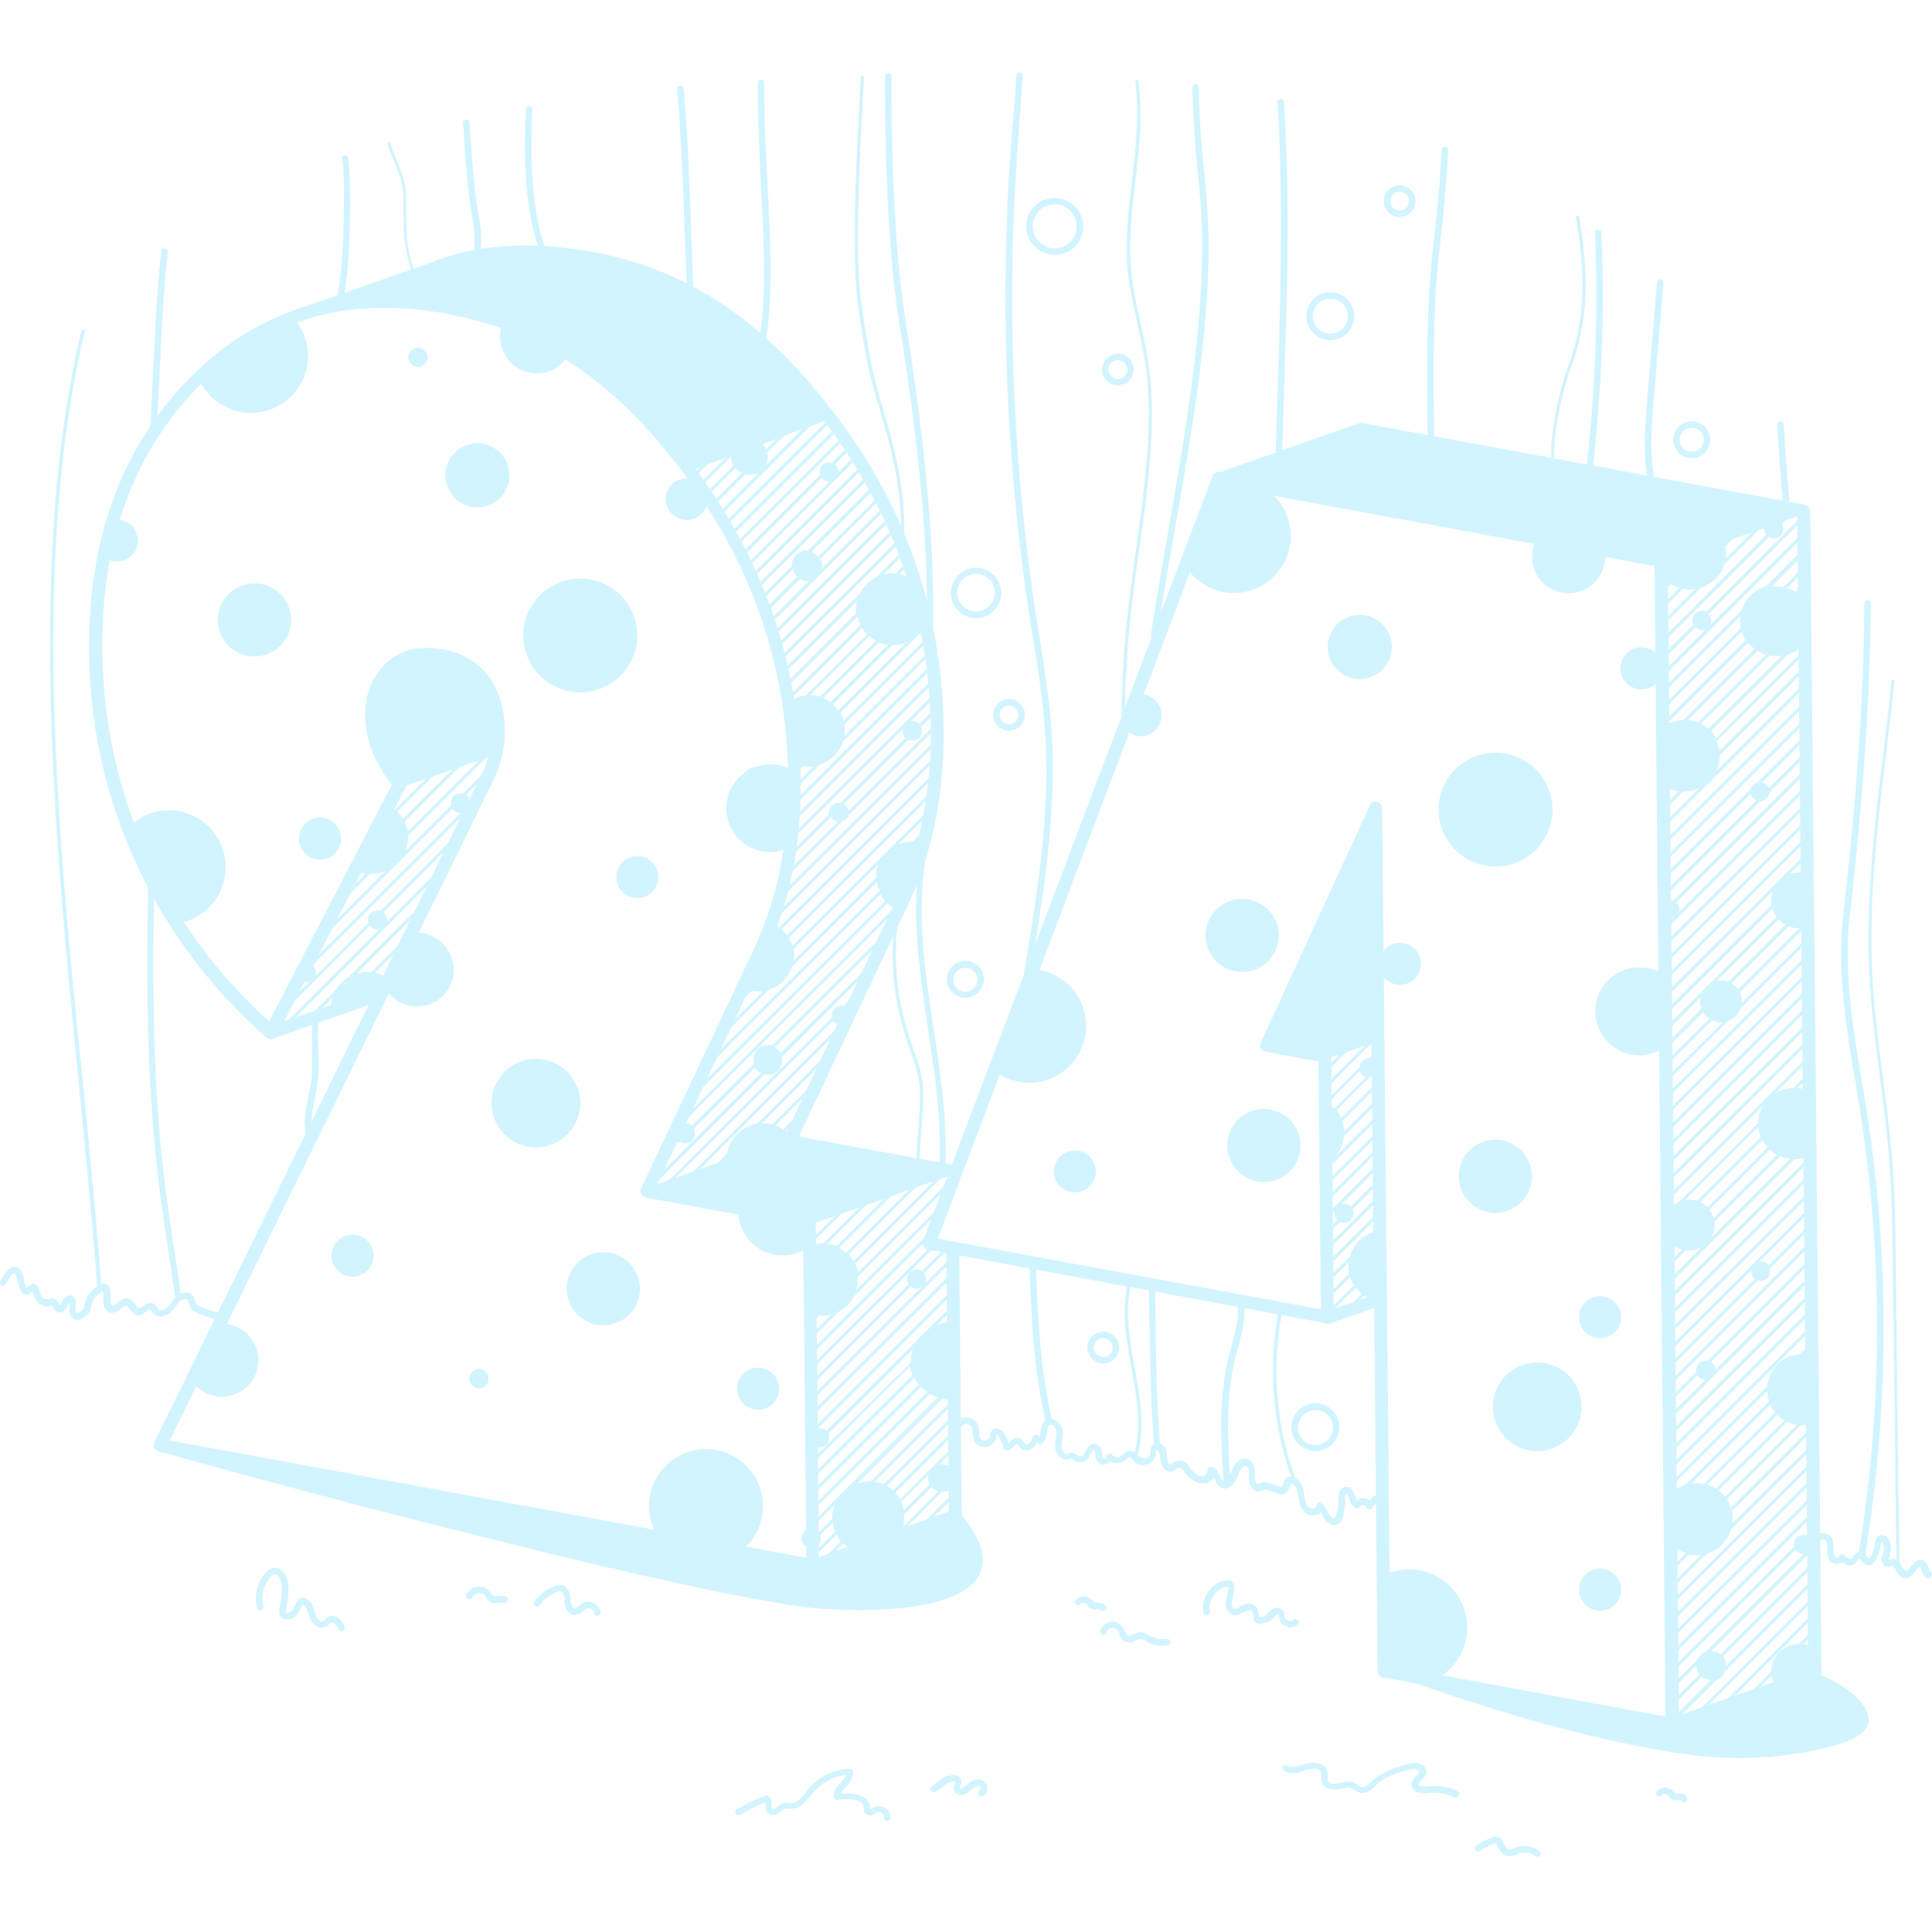 <svg width="800" height="800" fill="none" xmlns="http://www.w3.org/2000/svg"><g clip-path="url(#a)" fill="#A6EAFF" opacity=".5"><path d="M343.413 191.456c-2.28 0-4.023 1.74-4.023 4.016 0 .401.134.803.134 1.205l-32.585 32.532c.269.401.403.803.671 1.339l32.719-32.666c.67.937 1.877 1.606 3.084 1.606l-34.328 34.273c.134.401.402.937.536 1.338l44.385-44.447.805-.803-.805-1.205-.804.803-5.9 5.891c0-1.205-.671-2.41-1.61-3.079l5.632-5.623.805-.803c-.268-.402-.536-.804-.805-1.071l-.804.803-6.169 6.158c-.134-.134-.536-.267-.938-.267ZM80.993 543.284c3.084 1.472 6.436 2.543 9.922 3.213.269 0 .537.134.805.134h.268c.67 0 1.207-.402 1.341-1.071.134-.67-.402-1.473-1.073-1.607-3.486-.669-6.838-1.74-9.922-3.213-.403-.268-.94-.402-1.073-.669-.134-.268-.268-.67-.403-1.205-.134-.67-.268-1.339-.804-2.008-.537-.938-1.61-1.473-2.682-1.607-.805-.134-1.743 0-2.548.268-.804-5.891-1.609-11.514-2.547-17.003-5.23-34.54-10.058-67.072-8.448-149.674 0-1.205 0-2.543.134-3.748l8.313 17.404a23.648 23.648 0 0 0 14.617-7.096c8.984-9.371 8.716-24.365-.67-33.335-9.253-8.836-24.004-8.702-32.988.401l9.253 19.279c-.537.134-1.073.669-1.073 1.205v.937c-1.877 86.35 3.084 119.686 8.448 155.029.938 5.891 1.743 11.915 2.682 18.207-.67.67-1.207 1.473-1.744 2.276-.536.67-.938 1.339-1.475 1.875-.938.937-2.547 1.606-3.486.937-.268-.134-.402-.402-.67-.804-.537-.669-1.073-1.606-2.28-1.874-1.61-.401-2.95.67-3.755 1.339-.536.402-1.206.937-1.475.937-.402 0-.804-.535-1.475-1.473-.67-1.071-1.609-2.275-3.084-2.677-1.877-.402-3.218.803-4.425 1.74-.939.804-1.61 1.339-2.011 1.205-.67-.134-1.073-1.606-.939-2.945.134-1.741.402-4.686-1.877-6.025-.403-.267-.805-.267-1.207-.133-.268.133-.402.133-.67.267-2.012-26.373-4.694-53.55-7.51-82.468-10.46-101.478-21.723-217.014.402-311.13l.269-.937c.134-.401-.134-.669-.537-.803-.402-.134-.67.134-.804.536l-.269.803c-22.259 94.383-10.861 209.919-.804 311.933 2.816 29.051 5.498 56.362 7.51 83.003-2.95 1.875-5.096 5.088-5.364 8.569 0 .267-.403.803-1.878 2.008-.402.401-.939.535-1.34.267-.537-.267-.537-1.472-.403-2.945 0-.268 0-.669.134-.937 0-1.205-.268-2.142-.939-2.677-.536-.536-1.34-.67-2.145-.536-1.207.268-2.28 1.473-2.682 2.544-.536 1.071-.804 1.472-.939 1.472-.134-.134-.268-.535-.402-.803-.402-.803-1.34-2.544-3.084-2.008-3.352 1.071-4.157-.67-4.962-3.481-.402-1.205-.804-2.677-2.413-2.544-.939.134-1.743.67-2.28 1.205-.134.134-.402.402-.536.402l-.134-.134c-.402-.535-.67-1.874-.805-2.945-.134-.402-.134-.804-.268-1.071-.268-1.071-1.073-4.284-3.486-4.552-2.548-.268-4.56 3.079-6.169 6.024-.402.67-.134 1.473.537 1.741.67.401 1.475.134 1.743-.536 2.28-4.552 3.486-4.552 3.486-4.552s.537.268 1.207 2.544c.134.268.134.67.268.937.269 1.339.537 2.812 1.207 3.749a3.46 3.46 0 0 0 1.61 1.472c1.34.536 2.413-.401 3.083-.937.134 0 .134-.134.269-.134 0 .134.134.268.134.402.67 2.142 2.145 6.962 8.045 5.355.134.134.134.402.268.536.403.937 1.073 2.142 2.414 2.276 2.28.401 3.352-2.142 3.755-3.08.134-.401.402-.669.67-.803V540.606c-.134 1.874-.402 4.284 1.744 5.489 1.34.669 3.084.536 4.29-.669 1.341-1.071 2.682-2.276 2.816-3.749.269-2.945 2.146-5.623 4.828-6.961.402.669.268 1.874.268 3.079-.268 3.079.939 5.355 3.084 5.756 1.877.402 3.218-.803 4.425-1.74.939-.803 1.61-1.339 2.012-1.205.536.134.938.803 1.475 1.473.804 1.071 1.743 2.543 3.486 2.543 1.475 0 2.414-.803 3.352-1.606.537-.402 1.073-.937 1.341-.803.268 0 .537.401.805.803s.67.803 1.073 1.205c2.011 1.74 5.23.803 7.107-1.071.67-.67 1.206-1.473 1.743-2.142.67-.803 1.207-1.607 1.877-2.276.67-.536 1.61-.803 2.414-.803.536.133.804.401.804.535.134.268.269.67.403 1.071.134.67.402 1.473.938 2.142.268.803 1.073 1.205 1.878 1.607ZM502.715 611.829c.135.267.135.401.269.669.536 1.205 1.072 2.677 2.413 3.347.939.535 2.012.669 3.085.268 2.011-.804 3.62-3.347 4.156-5.222.671-1.874 1.61-3.346 2.548-3.748.268-.134.537-.134.939 0 1.073.402 1.073 2.276.938 4.552-.134 1.74.537 4.016 2.146 5.221.805.669 1.877.803 2.95.535a6.61 6.61 0 0 0 .939-.401c.134-.134.268-.134.402-.268.402-.134 1.073.134 1.475.268l3.889 1.339c.67.267 1.877.669 2.95.133 1.475-.535 1.877-2.008 2.279-2.945.134-.402.403-1.205.671-1.339 0 0 .268 0 .536.268 1.475.937 1.877 3.213 2.28 5.087.402 2.142.804 5.222 3.084 6.962 1.341 1.071 3.62 1.339 5.23.402.402-.268.804-.402 1.072-.804.134.268.403.67.537 1.071.268.402.402.938.67 1.339.939 1.607 2.682 2.945 4.291 2.945a3.57 3.57 0 0 0 1.609-.401c1.207-.67 1.743-1.874 2.012-2.945.67-2.143 1.072-4.418.938-6.694-.134-1.875.268-2.812.537-2.812.268 0 .536.536 1.072 1.875.537 1.472 1.207 3.346 2.95 3.882.671.268 1.341 0 1.61-.669.268-.536.938-.536 1.34-.536.537 0 1.073.268 1.207.803.134.536.537.804 1.073.937.536.134 1.073-.133 1.341-.535l1.609-2.008 1.073.669h.134c.67.268 1.341.134 1.743-.535.402-.67.134-1.473-.402-1.875l-1.341-.803-.805-.401c-.536-.402-1.341-.268-1.743.267l-1.207 1.607c-.67-.536-1.341-.803-2.279-.937-1.073-.134-2.146.134-3.084.669-.269-.535-.537-1.205-.805-1.874-.536-1.607-1.475-3.883-4.023-3.481-2.011.268-2.95 2.142-2.816 5.623a13.978 13.978 0 0 1-.804 5.757c-.134.535-.403 1.204-.805 1.472-.67.402-1.743-.535-2.279-1.472-.269-.402-.403-.804-.537-1.205-.536-1.205-1.207-2.544-2.548-3.481-.402-.268-.938-.268-1.475 0-.402.268-.67.669-.67 1.205 0 .134 0 .535-.536.803-.805.402-1.744.268-2.414-.134-1.475-1.071-1.743-3.481-2.146-5.355-.402-2.678-1.072-5.355-3.352-6.828-.134 0-.134-.134-.268-.134-8.046-21.821-9.923-46.321-5.364-69.214v-.401c.134-.402-.134-.67-.536-.804s-.671.134-.805.536c0 .134 0 .267-.134.401-4.559 22.759-2.682 46.991 5.096 68.947h-.805c-1.609.402-2.145 1.874-2.548 2.945-.134.536-.402 1.339-.67 1.339-.268.134-.805-.134-1.073-.268l-3.889-1.339c-.804-.267-2.011-.669-3.218-.267-.402.134-.67.267-.938.401-.135.134-.403.134-.403.268-.134 0-.268 0-.536-.134-.671-.535-1.073-1.874-1.073-3.079.134-2.276.268-5.891-2.548-7.095-.938-.402-2.011-.402-3.084 0-2.413 1.071-3.754 4.418-4.023 5.355-.134.401-.268.803-.536 1.205-1.073-17.003-1.609-33.604 2.414-49.267.268-.803.536-1.741.804-2.812 1.609-6.024 3.621-13.521 2.548-19.278-.134-.669-.268-1.339-.536-2.008s-1.073-1.071-1.744-.803c-.67.268-1.072 1.071-.804 1.74 0 .134.134.402.134.536 1.475 5.221-.67 13.12-2.28 19.01l-.804 2.812c-4.291 16.734-3.621 34.272-2.414 52.345-.134 0-.268 0-.402-.133-.536-.268-.939-1.205-1.341-2.142-.536-1.339-1.341-3.08-3.218-3.481-.403-.134-.805 0-1.207.267-.268.268-.536.67-.402 1.072.134 1.338-1.073 2.543-2.414 2.677-1.207.134-4.425-2.41-5.096-3.882-.536-1.205-1.609-2.142-2.95-2.41-1.341-.402-2.816-.134-3.888.669l-.403.402c-.134.134-.268.268-.402.268 0 0-.134.133-.402 0-.402-.268-.939-.804-1.073-1.473-.134-.536-.134-1.071-.134-1.74 0-.938-.134-2.009-.536-3.08-.403-1.071-1.341-1.874-2.414-2.276-1.207-14.86-1.609-31.594-1.743-47.66-.134-5.756-.134-11.781-.268-17.538v-1.071c0-.803-.671-1.338-1.341-1.338-.805 0-1.341.669-1.341 1.338v.536c.134 5.891.268 12.049.402 18.073.268 16.066.536 32.8 1.877 47.794-.268.134-.536.402-.804.67-.671.803-.671 1.74-.671 2.543v.67c-.134.937-.804 1.472-1.609 1.874-.67.268-1.609.402-2.414-.134-.402-.268-.67-.669-1.072-.937l-.269-.268c3.219-11.781.939-24.098-1.206-36.013-2.146-11.781-4.291-23.83-1.341-35.209v-.134c0-.268-.134-.669-.537-.669-.402-.134-.67.133-.804.535-3.084 11.647-.805 23.964 1.341 35.879 2.145 11.647 4.157 23.562 1.341 34.808-.805-.669-1.744-1.071-2.95-.669-.939.267-1.609.937-2.146 1.472-.134.134-.268.402-.536.536-.403.401-1.207.669-1.878.535-.67-.134-1.34-.401-1.743-.937-.268-.535-.938-.669-1.475-.535-.536.134-.938.669-.938 1.205 0 .267-.403.669-.805.803-.134 0-.402.134-.67 0-.269-.402-.403-1.205-.403-1.874-.134-1.339-.268-3.08-2.011-3.883-1.609-.803-3.352.134-4.157 1.473l-.134.268c-.536.803-1.207 1.874-1.475 2.811-.671.402-1.609.402-2.28 0-.134-.134-.268-.134-.402-.268-.536-.401-1.341-.937-2.28-.937-.536 0-.938.268-1.206.402-.135 0-.135.134-.269.134s-.536.133-1.072-.134c-.805-.536-1.341-1.473-1.475-2.544-.135-.937 0-2.008.268-2.945.134-1.205.402-2.41.268-3.615-.134-1.74-1.207-3.615-2.682-4.552-.67-.401-1.207-.535-1.877-.669-4.828-21.42-5.498-39.226-6.571-61.717v-.536c0-.803-.67-1.339-1.341-1.339-.804 0-1.341.67-1.341 1.339v.536c.939 21.822 1.744 40.698 6.571 62.386-1.475 1.071-1.743 2.946-2.011 4.552a66.42 66.42 0 0 1-.403 2.142l-.402-.402c-.268-.401-.805-.669-1.341-.535-.536.134-.939.402-1.073.937-.268.937-.67 2.008-1.341 2.678-.536.535-1.206.669-1.609.401-.134-.134-.402-.401-.67-.803-.537-.669-1.073-1.607-2.414-1.874-1.609-.268-2.682.937-3.486 1.874l-.403.402c-.402-1.339-1.072-2.678-1.743-3.883-.536-.937-1.609-2.008-2.816-2.276-.67-.134-1.475 0-2.011.402-.939.803-1.073 1.874-1.207 2.677v.536c-.134.803-1.073 1.205-1.743 1.339-.671.134-1.609 0-2.146-.67-.402-.669-.536-1.606-.536-2.543-.134-1.071-.134-2.142-.671-3.347-1.072-2.276-4.022-3.481-6.436-2.678-2.414.803-3.889 3.481-3.352 6.025a1.39 1.39 0 0 0 1.609 1.071c.67-.134 1.207-.937 1.073-1.607-.269-1.205.536-2.543 1.609-2.945 1.072-.402 2.547.268 3.084 1.339.268.669.402 1.472.402 2.409.134 1.205.134 2.544.939 3.749.938 1.473 2.816 2.276 4.827 1.874 2.011-.401 3.487-1.74 3.889-3.614 0-.268.134-.536.134-.804 0-.267 0-.535.134-.669.268.134.67.402.939.937.804 1.473 1.475 3.079 1.877 4.686.134.535.536.937 1.073.937 1.609.268 2.682-.937 3.486-1.874.268-.268.805-.938.939-.938.134 0 .402.536.67.67.268.535.671.937 1.207 1.473 1.609 1.204 3.889.535 5.096-.67.536-.535.938-1.205 1.341-1.874.268.134.536.402.938.535.537.268 1.207 0 1.609-.401 1.073-1.339 1.341-2.946 1.609-4.418.269-1.874.537-2.812 1.341-3.079.134 0 .537-.134 1.073.134.805.535 1.341 1.606 1.475 2.543.134.937 0 2.008-.268 2.945-.134 1.205-.402 2.41-.268 3.615.134 1.741 1.207 3.615 2.682 4.552 1.072.669 2.279.803 3.352.402.134 0 .268-.134.402-.134s.268-.134.268-.134c.134 0 .403.268.537.401.134.134.268.268.536.402 1.743 1.205 4.291.937 5.9-.535.268-.268.403-.536.403-.804 0-.535.804-1.74 1.206-2.276l.134-.267c.269-.402.671-.536.805-.536.268.134.402.803.402 1.741.134 1.071.268 2.543 1.207 3.48.805.937 2.146 1.205 3.487.67.67-.268 1.206-.536 1.609-1.071.67.401 1.341.669 2.145.669 1.475.134 2.95-.268 4.023-1.205l.67-.669c.269-.268.537-.67.805-.67.402-.133.939.402 1.609 1.205.402.402.805.937 1.341 1.339 1.341 1.071 3.352 1.205 5.096.402 1.743-.804 2.95-2.276 3.084-4.017v-.803c0-.401 0-.803.134-.937h.134c.402 0 .939.402 1.207.937.268.67.268 1.339.402 2.276 0 .669.134 1.473.268 2.142.268 1.339 1.341 2.678 2.548 3.213.939.402 1.877.402 2.682 0 .402-.268.804-.535 1.073-.669l.268-.268a1.862 1.862 0 0 1 1.475-.268c.536.134 1.073.536 1.207.937.938 2.142 4.961 5.623 7.777 5.489 2.414.268 4.023-.937 4.961-2.409ZM799.33 650.653c-.537-.402-.805-1.071-.939-1.874-.402-1.071-1.073-3.347-3.62-2.812-1.609.402-2.682 1.741-3.621 2.812-.804 1.071-1.341 1.74-2.011 1.606-.671-.134-1.207-1.071-1.743-2.008-.269-.535-.671-1.071-.939-1.606l-1.475-123.836c-.134-13.522-.268-27.579-1.341-41.235-.939-12.048-2.414-24.231-4.023-36.012-1.877-14.459-3.755-29.319-4.425-44.046-1.341-30.524 2.414-61.449 6.034-91.304 1.073-9.237 2.28-18.743 3.218-28.114 0-.402-.268-.669-.536-.669-.402 0-.67.267-.67.535-.939 9.372-2.146 18.877-3.219 28.114-3.62 29.855-7.375 60.78-6.034 91.572.671 14.86 2.548 29.721 4.425 44.179 1.475 11.782 3.084 23.964 4.023 36.013.939 13.656 1.207 27.579 1.341 41.234l1.475 122.631c-.536-.267-1.207-.401-1.877-.267-.268 0-.537.134-.805.267-.134 0-.268.134-.268.134-.134 0-.134-.267-.134-.535 0-.402.134-.803.268-1.339.134-.268.134-.535.268-.803.403-1.473.403-3.213-.134-4.686-.536-1.74-2.145-3.347-4.023-2.811-1.877.535-2.145 2.677-2.279 3.748-.268 2.008-.939 4.017-2.012 5.623-.134.268-.268.402-.268.402-.268-.134-.67-.67-.938-.937-.269-.268-.403-.536-.671-.804 9.789-60.378 10.191-121.694.805-182.206-.671-4.686-1.475-9.371-2.28-14.191-3.755-22.357-7.509-45.518-4.961-68.143 5.497-48.196 8.448-90.501 8.716-129.459 0-.803-.537-1.339-1.341-1.339-.671 0-1.341.536-1.341 1.339-.268 38.824-3.218 81.129-8.716 129.191-2.682 23.027 1.207 46.321 4.961 68.813.805 4.685 1.609 9.371 2.28 14.191 9.252 59.976 8.984 120.756-.805 180.733-.134 0-.402 0-.67.134-1.073.402-1.609 1.205-1.878 1.874-.134.268-.268.536-.402.67s-.268.134-.402.134c-.671 0-1.743-.67-2.682-1.607-.402-.401-.939-.535-1.475-.268-.536.134-.805.67-.939 1.205 0 0-.268.134-.536.134s-.67-.134-.805-.268c-.67-.803-.67-2.142-.67-3.614 0-1.741-.134-4.017-1.743-5.489-1.073-.803-2.414-1.071-3.889-.67-1.341.402-2.414 1.473-2.682 2.812-.134.669.268 1.473.939 1.606.67.134 1.475-.267 1.609-.937.134-.401.536-.803.939-.937.402-.134.938-.134 1.34.134.805.669.805 2.142.805 3.347 0 1.74-.134 3.748 1.207 5.355.939 1.071 2.548 1.473 4.023 1.071.402-.134.67-.268.938-.536.939.67 2.146 1.339 3.353 1.339.938 0 1.743-.267 2.279-.937.403-.401.671-.937.939-1.339.134-.267.268-.535.402-.669.268 0 .805.669 1.073 1.071.805.937 2.145 2.41 4.023 1.74.804-.401 1.341-1.071 1.475-1.472 1.341-2.008 2.145-4.418 2.413-6.694.135-1.205.403-1.473.403-1.607.134 0 .536.402.804 1.071.268 1.071.403 2.142 0 3.213 0 .268-.134.402-.268.67-.268.669-.536 1.339-.536 2.276 0 .937.402 1.74.938 2.41.537.535 1.207.803 1.878.803.536 0 .938-.134 1.207-.268.134 0 .268-.134.402-.134.402-.134.804.536 1.475 1.741.804 1.338 1.743 2.945 3.486 3.346h.671c1.877 0 2.95-1.472 3.888-2.677.671-.803 1.341-1.741 2.012-1.874h.134c.134.267.268.669.402 1.071.268 1.071.805 2.409 2.012 3.347.67.401 1.475.267 1.877-.402.67-1.071.536-1.874-.134-2.276ZM534.361 673.813a4.685 4.685 0 0 0 2.95-1.071 1.43 1.43 0 0 0 .134-1.874 1.439 1.439 0 0 0-1.877-.134c-.536.536-1.475.536-2.145.268-.671-.268-1.341-.803-1.475-1.606v-.402c0-.536 0-1.071-.403-1.607-.402-.669-.938-1.204-1.877-1.472-1.073-.268-2.28 0-3.218.669-.537.402-1.073.937-1.475 1.339-.403.402-.671.803-1.073 1.071-.402.268-1.743.669-2.548.669 0-3.882-1.877-5.087-2.95-5.489-1.743-.535-3.486.268-4.961 1.071-.939.536-2.012 1.071-2.548.804-.268-.134-.671-.67-.939-1.473-.134-.402.268-2.142.537-3.079.536-2.544 1.206-5.087-.269-6.426-1.34-1.205-3.486-.536-4.291-.268-5.229 1.74-8.582 7.497-7.643 12.986a1.391 1.391 0 0 0 1.609 1.071 1.388 1.388 0 0 0 1.073-1.606c-.805-4.017 2.011-8.569 5.9-9.907.671-.268 1.073-.268 1.341-.268h.268c.403.535-.268 2.811-.402 3.882-.402 1.875-.805 3.481-.402 4.552.536 1.607 1.475 2.544 2.547 3.079 1.61.67 3.353-.134 4.694-.937 1.072-.535 2.279-1.071 3.084-.937 1.073.402 1.073 2.811 1.073 3.615 0 .669.268 1.338.938 1.606 1.609.937 4.962-.268 5.9-.803a5.718 5.718 0 0 0 1.61-1.473c.402-.401.67-.669 1.072-.937.403-.268 1.073-.268 1.073-.134V669.663c.134 1.741 1.341 3.213 3.084 3.883.268.134.939.267 1.609.267ZM138.653 669.262c-.939-.268-2.011-.268-2.816.268-.536.267-.939.803-1.341 1.204-.268.268-.402.536-.67.67a.856.856 0 0 1-.805 0c-.939-.402-2.011-1.741-2.414-3.079l-.134-.402c-.67-2.41-1.743-5.757-4.827-6.426-.268 0-.671 0-.939.134-1.475.937-2.145 2.276-2.816 3.481-.268.535-.536 1.071-.938 1.606-.403.669-1.475 1.205-2.146 1.205-.268 0-.402-.134-.402-.268-.134-.268 0-1.071 0-1.472l.268-1.339c.67-3.883 1.475-8.434-.268-12.317-.939-2.008-2.548-3.347-4.291-3.347-1.475-.134-2.816.67-4.157 2.142-3.486 3.883-4.827 9.639-3.486 14.593.134.669.938 1.071 1.609.937.67-.134 1.072-.937.938-1.607-1.072-4.15 0-8.835 2.95-12.048.537-.536 1.341-1.339 2.012-1.339.804 0 1.609 1.071 1.877 1.874 1.475 3.213.805 7.096.134 10.71l-.268 1.339c-.134.937-.268 2.142.268 3.213.537.937 1.475 1.607 2.682 1.607 1.609.133 3.486-.804 4.425-2.276.402-.67.805-1.205 1.073-1.875.402-.803.804-1.606 1.341-2.142 1.207.67 1.743 2.544 2.279 4.284l.134.402c.537 1.74 2.012 4.016 4.023 4.82a3.858 3.858 0 0 0 3.218-.268c.537-.268.939-.67 1.207-1.071.269-.268.403-.536.671-.67.268-.133.402-.133.67-.133.805.267 1.878 1.472 2.548 2.945.268.535.67.803 1.207.803.134 0 .402 0 .536-.134.671-.268.939-1.071.671-1.74-.268-.803-1.744-3.615-4.023-4.284ZM246.061 663.907a5.178 5.178 0 0 0-4.425-.268c-.671.402-1.341.803-1.878 1.339-.804.669-1.34 1.071-1.877 1.071-.938-.134-1.475-1.874-1.609-3.481-.134-3.615-1.475-5.757-3.62-6.158-.939-.134-1.878 0-2.548.267-3.621 1.205-6.705 3.481-8.85 6.56-.403.67-.269 1.473.402 1.875.67.401 1.475.267 1.877-.402 1.743-2.677 4.425-4.552 7.509-5.623.403-.134.939-.268 1.207-.134 1.073.268 1.475 2.41 1.475 3.749.134 3.615 1.744 5.757 4.023 6.024 1.609.134 2.816-.803 3.755-1.606.402-.402.938-.67 1.341-.937.536-.268 1.341-.268 2.011.134.671.401 1.207.937 1.207 1.606.134.669.67 1.205 1.341 1.205h.134c.67-.134 1.207-.803 1.207-1.473-.268-1.606-1.207-2.945-2.682-3.748ZM209.722 661.229c-1.207-.669-2.413-.535-3.486-.401-.671.134-1.341.134-1.877 0-.269-.134-.671-.536-.939-1.071-.268-.402-.536-.67-.805-1.071-1.206-1.339-3.218-2.008-5.229-1.607-2.012.402-3.621 1.741-4.291 3.347-.268.669.134 1.473.804 1.74.671.268 1.475-.133 1.744-.803.402-.937 1.34-1.472 2.279-1.606.805-.134 2.012 0 2.682.803.268.268.402.535.536.803.403.67.939 1.473 1.878 2.008 1.206.67 2.413.402 3.352.268.67-.134 1.475-.134 1.877 0 .268.134.403.134.671.134.402 0 .938-.268 1.207-.669.536-.67.268-1.607-.403-1.875ZM482.601 678.499a8.151 8.151 0 0 1-5.363-.669c-.403-.134-.671-.402-1.073-.536-1.207-.669-2.682-1.472-4.291-1.339-.939 0-1.877.402-2.682.804-1.073.401-1.609.669-2.145.535-.537-.134-.805-.803-1.207-1.74-.268-.67-.537-1.339-.939-1.874-1.207-1.607-3.218-2.41-5.095-2.142-1.878.401-3.621 1.874-4.157 3.748-.269.669.268 1.473.938 1.607.671.267 1.475-.268 1.609-.938.269-.937 1.073-1.606 2.012-1.874.939-.134 2.011.268 2.548 1.071.268.402.536.937.67 1.473.536 1.205 1.073 2.544 2.682 3.213s3.084 0 4.291-.536c.67-.267 1.341-.535 1.877-.535.805-.134 1.743.402 2.816 1.071.402.268.805.402 1.207.669 1.475.804 3.218 1.071 4.961 1.071.805 0 1.476-.134 2.28-.267a1.39 1.39 0 0 0 1.073-1.607c-.134-.803-1.207-1.339-2.012-1.205ZM603.688 741.689c-3.754-1.874-7.911-2.543-12.068-2.008-2.146.268-3.487 0-3.889-.268-.134-.134-.134-.134-.268-.401 0-.402.402-1.071 1.207-1.741.938-.937 2.011-2.142 1.877-3.748 0-1.071-.536-1.875-1.341-2.544-1.609-1.205-4.291-1.071-6.168-.535-4.693 1.338-10.057 2.811-14.214 6.426-.268.267-.536.401-.805.669-1.341 1.339-2.816 2.678-4.291 2.41-.536-.134-1.072-.402-1.609-.803a7.082 7.082 0 0 0-2.011-1.071c-1.877-.67-3.621-.268-5.23.133-.402.134-.804.134-1.207.268-1.475.268-3.218.134-3.754-.937-.268-.402-.134-1.071-.134-1.74 0-.804 0-1.607-.269-2.544-.402-1.205-1.206-2.142-2.279-2.678-2.146-1.071-4.962-.803-6.973-.133l-.536.133c-2.414.804-4.962 1.607-6.571.402-.536-.402-1.475-.268-1.877.268-.402.535-.268 1.473.268 1.874 2.682 2.008 6.302.937 8.984-.134l.537-.134c1.877-.535 3.754-.669 4.961 0 .536.268.805.67.939 1.071.134.402.134 1.071.134 1.607 0 .937 0 2.008.402 2.945 1.207 2.544 4.291 2.812 6.705 2.41.402-.134.804-.134 1.341-.268 1.341-.268 2.682-.669 3.754-.268.403.134.939.402 1.341.804.671.401 1.609.937 2.548 1.205 2.816.535 4.961-1.473 6.571-3.08.268-.267.536-.401.67-.669 3.621-3.213 8.582-4.552 13.007-5.757 1.475-.401 3.218-.401 3.889.134.134.134.268.268.268.536 0 .535-.536 1.205-1.207 1.874-.939.937-2.011 2.142-1.877 3.882.134.938.536 1.607 1.207 2.276 1.206.937 3.218 1.205 5.9.937 3.486-.401 7.241.134 10.459 1.741.134.134.402.134.536.134.537 0 .939-.268 1.207-.804.805-.803.537-1.606-.134-1.874ZM628.226 764.85c-.402.134-.67.268-1.072.401-.805.268-1.475.67-2.146.536-1.207-.134-2.145-1.74-2.682-3.079-.268-.536-.67-1.741-1.877-2.142-.939-.268-1.743 0-2.145.134a28.301 28.301 0 0 0-6.973 3.48c-.671.402-.805 1.205-.403 1.875.403.669 1.207.803 1.878.401 2.011-1.338 4.023-2.409 6.302-3.079.134 0 .268-.134.402-.134.134.134.269.402.269.536 1.072 2.945 2.816 4.552 4.827 4.819 1.341.134 2.548-.267 3.486-.803.269-.134.537-.268.939-.401 2.145-.804 4.827-.268 6.571 1.204.268.268.536.268.938.268.403 0 .805-.134 1.073-.401.536-.536.402-1.339-.134-1.875-2.548-2.142-6.168-2.811-9.253-1.74ZM366.611 748.785c-1.475-.938-3.218-1.205-4.693-.402l-.805.402c-.268.133-.67.401-.804.535v-1.205c-.403-3.882-4.828-5.355-8.314-5.489-1.341 0-2.548 0-3.889.134.402-.937 1.207-1.874 2.146-2.811 1.609-1.741 3.352-3.615 2.95-6.293-.134-.669-.671-1.204-1.341-1.204-6.571.134-12.873 3.213-17.164 8.3-.402.402-.671.803-1.073 1.339-1.743 2.276-3.62 4.551-6.034 4.551h-.134c-.268 0-.537.001-.671-.133a5.08 5.08 0 0 0-2.011 0c-1.207.267-2.012.937-2.816 1.606-.134.134-.402.402-.671.536-.67.535-1.206.535-1.475.401-.268-.268-.268-1.071-.268-1.606 0-1.205 0-2.946-1.609-3.883-.268-.134-.67-.134-1.073 0-4.157 1.473-8.045 3.481-11.8 5.623-.67.402-.804 1.205-.402 1.874.402.67 1.207.804 1.877.402 3.353-2.008 6.839-3.749 10.459-5.087v.937c0 1.205 0 2.677 1.073 3.615 1.475 1.204 3.487.669 4.828-.402.268-.134.536-.402.67-.536.536-.535 1.073-.937 1.609-1.071h1.207c.268 0 .67.134.939.134 3.754.134 6.168-2.945 8.448-5.622.402-.402.67-.804 1.072-1.205 3.353-4.017 8.448-6.694 13.544-7.23-.403.937-1.207 1.875-2.146 2.946-1.609 1.74-3.352 3.748-2.95 6.292.134.669.805 1.205 1.475 1.071 1.743-.268 3.352-.268 5.096-.268 2.547.134 5.498 1.071 5.766 3.213v.402c0 .803.134 2.008 1.072 2.677 1.476 1.071 2.951.134 3.889-.401.134-.134.402-.268.537-.402.67-.402 1.475-.134 2.011.268.536.401 1.073.937.939 1.74-.134.669.402 1.339 1.206 1.473h.135c.67 0 1.206-.536 1.34-1.205.135-1.473-.67-3.079-2.145-4.016ZM401.476 738.074c-.403.268-.805.67-1.207.938-.805.669-1.475 1.204-2.28 1.472-.268.134-.536.134-.536.134 0-.134.134-.669.268-.937.268-.803.67-1.74.268-2.811-.536-1.473-2.145-2.142-4.157-1.875-2.413.268-4.157 1.741-5.498 2.812-.804.669-1.609 1.338-2.413 1.74-.671.402-.939 1.205-.537 1.874.403.67 1.207.937 1.878.536 1.072-.536 2.011-1.339 2.95-2.008 1.341-1.071 2.413-2.008 4.157-2.276.804-.134 1.206.134 1.206.134 0 .134-.134.669-.268 1.071-.268.803-.804 2.142.134 3.347.671.937 2.146 1.338 3.487.937 1.341-.402 2.279-1.205 3.218-2.008.402-.268.67-.536 1.073-.804.938-.669 2.011-1.071 2.682-.535.134.134.268.401.268.803a.734.734 0 0 1-.402.669c-.671.402-.939 1.205-.537 1.875.268.401.671.669 1.207.669.268 0 .402 0 .67-.134.939-.535 1.61-1.606 1.744-2.811.134-1.205-.403-2.41-1.207-3.079-2.012-1.607-4.559-.937-6.168.267ZM456.856 666.986c.268 0 .402 0 .536-.134.671-.268.939-1.071.537-1.74-.805-1.607-2.414-1.473-3.487-1.473-.536 0-1.207 0-1.341-.134-.134 0-.268-.268-.402-.402l-.402-.401c-.805-.937-2.012-1.607-3.353-1.607-1.341 0-2.547.402-3.486 1.339a1.293 1.293 0 0 0 0 1.874 1.297 1.297 0 0 0 1.877 0c.268-.401.805-.535 1.341-.535.537 0 1.073.268 1.341.669.134.134.134.268.268.268.268.402.537.803.939 1.071.939.669 2.145.669 2.95.535h1.073c.536.402 1.073.67 1.609.67ZM695.139 742.76c-.536 0-1.206 0-1.341-.134-.134 0-.268-.268-.402-.402l-.402-.401c-.805-.937-2.012-1.607-3.352-1.607-1.341 0-2.548.402-3.487 1.339a1.293 1.293 0 0 0 0 1.874 1.297 1.297 0 0 0 1.877 0c.269-.401.805-.535 1.475-.535.537 0 1.073.268 1.341.669.135.134.135.268.269.268.268.402.536.803.938 1.071.939.669 2.146.669 3.084.536h1.073c.268.401.67.803 1.207.803.268 0 .402 0 .536-.134.671-.268.939-1.071.537-1.741-.537-1.74-2.28-1.606-3.353-1.606ZM739.792 211.001s.134 0 0 0c.805-.133 1.341-.669 1.341-1.472-.939-9.773-1.743-21.153-2.548-33.871 0-.803-.67-1.339-1.475-1.205-.804 0-1.341.67-1.207 1.473.805 12.852 1.609 24.231 2.548 34.004.134.536.671 1.071 1.341 1.071ZM642.977 191.589c.134 0 .134 0 0 0 .402 0 .67-.401.67-.669-.804-10.309 2.95-27.846 6.973-38.958 7.643-21.019 6.973-39.226 3.352-61.985 0-.402-.402-.67-.804-.536-.403 0-.671.402-.537.804 3.621 22.491 4.291 40.564-3.218 61.315-3.486 9.372-7.911 27.847-6.973 39.494 0 .268.268.535.537.535ZM484.077 217.963c-2.548 14.727-5.23 30.122-7.509 44.849-.135.669.402 1.472 1.072 1.472h.134c.269 0 .403-.133.671-.133.402-.134.536-.536.67-.938.134-.401.134-.937.269-1.338 2.145-14.325 4.693-29.185 7.241-43.51 6.436-36.549 13.007-74.436 13.811-111.118.268-13.79-.938-27.579-2.145-39.628-1.073-9.907-1.744-20.75-1.878-31.46 0-.804-.67-1.34-1.341-1.34-.804 0-1.34.67-1.34 1.34a464.298 464.298 0 0 0 1.877 31.728c1.207 11.915 2.548 25.704 2.145 39.226-.804 36.682-7.375 74.436-13.677 110.85ZM428.159 266.962c1.744 10.978 3.621 22.491 4.425 33.737 2.682 34.138-2.95 68.411-8.447 101.612-.135.67.402 1.473 1.072 1.473h.403l-14.751 38.958c4.157 3.481 9.387 5.623 15.287 5.623 13.007 0 23.6-10.576 23.6-23.562 0-12.719-10.057-23.027-22.661-23.563.134-.669.268-1.338.268-2.008 5.229-32.264 10.459-65.466 7.911-98.801-.938-11.379-2.682-22.893-4.425-34.005-.402-2.677-.804-5.355-1.341-8.166-10.459-67.34-13.007-135.885-7.643-203.76.134-1.34.268-2.678.268-4.15.402-5.624.939-11.916 1.341-19.011 0-.803-.536-1.339-1.341-1.339-.804 0-1.341.535-1.341 1.339-.402 7.095-.804 13.387-1.341 19.01a448.994 448.994 0 0 1-.402 4.15c-5.364 68.144-2.682 136.823 7.777 204.43.537 2.678.939 5.355 1.341 8.033Z"/><path d="m383.64 264.151-.402.401-33.926 33.871c-.268-1.205-.804-2.276-1.34-3.213l34.596-34.54 1.072-1.071-.402-1.607-1.073 1.071c-.268-1.205-.536-2.543-.804-3.748l1.073-1.071c-.135-.536-.269-1.071-.403-1.473l-1.073 1.071c0-.268-.134-.402-.134-.669-.134-.804-.402-1.473-.536-2.276-.134-.268-.134-.536-.268-.804l1.073-1.071c-.135-.401-.135-.669-.269-1.071 0-.133-.134-.267-.134-.401l-1.072 1.071c0-.134 0-.134-.135-.268-.134-.669-.402-1.473-.536-2.142l-.402-1.205 1.073-1.071c0-.134-.135-.268-.135-.401-.134-.402-.268-.67-.402-1.072l-1.073 1.072c-.402-1.205-.67-2.41-1.072-3.615l.938-.937a6.525 6.525 0 0 0-.536-1.473l-.939.937-.402.402c-1.073-.536-2.28-.937-3.486-1.205l2.681-2.678.939-.937c-.134-.401-.268-.937-.536-1.339l-.939.938-3.889 3.882c-.402 0-.938-.134-1.341-.134-1.206 0-2.547.134-3.62.536l7.643-7.631.939-.937c-.134-.402-.402-.938-.536-1.339l-.939.937-10.191 10.175c-2.816 1.472-5.23 3.748-6.571 6.56l-32.987 32.933c.134.536.268 1.071.268 1.607l31.512-31.461c-.268 1.205-.536 2.409-.536 3.614 0 .536 0 .938.134 1.473l-30.037 30.122c.134.536.134 1.071.268 1.607l30.305-30.256c.269 1.205.671 2.409 1.207 3.48l-30.841 30.792c.134.536.134 1.071.268 1.473l-.402.401c0 .268.134.536.134.804.536 3.614 1.073 7.363 1.475 11.111v.402c.402 4.016.67 7.899.804 11.915 1.073.536 2.146 1.071 3.219 1.339l-2.414 2.142c-.268-.134-.536-.402-.939-.536-.268-.133-.536-.267-.938-.401-2.012-.937-4.291-1.607-6.705-1.741-2.682-.133-5.23.268-7.509 1.205h-.134c-1.341 0-2.548.67-3.353 1.741v.134c-4.693 3.079-7.911 8.166-8.179 14.057-.537 10.04 7.107 18.609 17.03 19.144 2.681.134 5.229-.268 7.509-1.205.134-.134.402-.134.536-.268a12.118 12.118 0 0 0 1.877-.937l.135-2.543 45.859-45.786v.535c0 1.205.537 2.142 1.207 2.945l-26.952 26.91h-.671c-2.28 0-4.023 1.74-4.023 4.016v.669l-16.761 16.869c-.134.803-.269 1.473-.269 2.142l17.835-17.806c.536.937 1.609 1.741 2.816 1.875l-21.589 21.554a76.837 76.837 0 0 1-.402 2.276l24.136-24.098a3.829 3.829 0 0 0 2.28-2.276l35.669-35.611 1.341-1.339v-1.874l-1.341 1.338-35.669 35.612c-.134-1.205-.939-2.142-1.877-2.812l26.684-26.641a3.583 3.583 0 0 0 1.609.401c2.28 0 4.023-1.74 4.023-4.016a3.56 3.56 0 0 0-.402-1.606l5.229-5.222 1.341-1.338c0-.67 0-1.205-.134-1.875l-1.207 1.205-5.9 5.891c-.67-.803-1.743-1.205-2.95-1.205h-.536l9.118-9.104 1.207-1.205c0-.535-.134-1.205-.134-1.74l-1.207 1.205-58.062 57.969.268-4.954 57.526-57.433 1.207-1.205c0-.535-.134-1.205-.134-1.74l-1.207 1.205-57.258 57.165.268-4.954 56.453-56.362 1.207-1.205c-.134-.535-.134-1.071-.268-1.606l-1.207 1.205-56.185 56.094.268-4.953 10.326-10.309a14.874 14.874 0 0 0 9.788-9.773l34.731-34.674c.134.134.402.134.536.268h.134c.67 0 1.341-.536 1.341-1.205 2.011-32.934-1.609-79.657-10.459-135.216-4.291-26.641-6.303-59.709-6.303-104.29 0-.803-.536-1.338-1.341-1.338-.804 0-1.341.535-1.341 1.338 0 44.715 2.012 77.917 6.303 104.692 8.314 51.677 12.068 95.588 10.861 127.719Zm-36.607 29.988c-.671-.937-1.341-1.74-2.146-2.41l24.674-24.633h.134c2.011 0 3.888-.402 5.632-1.071l-28.294 28.114Zm15.689-28.784-23.198 23.161a12.68 12.68 0 0 0-4.023-.669l24.405-24.366c.938.67 1.877 1.339 2.816 1.874Zm-21.857 23.697 23.064-23.027c1.206.535 2.413.803 3.754.937l-23.868 23.83c-.939-.669-1.878-1.339-2.95-1.74ZM356.956 260c.536.938 1.207 1.875 2.011 2.678l-25.343 25.303a15.846 15.846 0 0 0-7.376 2.677L356.956 260Zm-27.892 65.198.269-4.953 2.95-2.945c.804.134 1.743.267 2.547.267.671 0 1.341 0 2.012-.133l-7.778 7.764Zm20.517-25.168 33.925-33.871.134-.134v.401c-.134 1.473-.134 3.08-.268 4.552l-33.657 33.603c.134-.669.134-1.338.134-2.008 0-.803-.134-1.74-.268-2.543Z"/><path d="M139.725 126.391h.268c.537 0 1.073-.401 1.341-.937l.134-.401c8.18-1.339 32.183-3.213 68.254 9.237 0 .134.134.134.134.268.402.535.938 1.071 1.475 1.339-1.207-.402-2.28-.938-3.487-1.339-.134.268-.268.669-.268.937-2.145 8.033 2.682 16.467 10.728 18.609 5.9 1.606 12.068-.536 15.689-5.087.268-.402.67-.804.938-1.339-.134 0-.134-.134-.268-.134-.939-.67-2.011-1.205-2.95-1.874h-.134c-1.073-.67-2.146-1.205-3.218-1.875-1.073-.669-2.146-1.205-3.219-1.74a78.888 78.888 0 0 0-3.352-1.607h-.134c-1.073-.535-2.145-1.071-3.352-1.606-2.012-.937-4.023-1.741-6.034-2.544h.134c.804.134 1.609.134 2.279-.134 11.934 4.686 22.662 11.246 31.914 18.341-.268.402-.536.67-.804 1.071.268.268.536.402.804.67.403.268.805.669 1.207.937.537.535 1.207.937 1.743 1.473.403.267.671.535 1.073.937.671.535 1.207 1.071 1.877 1.606.269.268.671.536.939.804.671.535 1.341 1.204 2.012 1.874.268.268.536.401.804.669.805.67 1.609 1.473 2.28 2.142l.402.402c2.816 2.677 5.498 5.355 8.18 8.3.402-.268.804-.669 1.206-1.071 10.996 11.648 17.03 21.019 17.03 21.019l4.425-1.741-3.084 3.08c.268.401.537.669.805 1.071l5.364-5.355 7.509-2.812-10.862 10.844c.268.402.537.67.805 1.071l12.336-12.316c0 1.338.403 2.543 1.073 3.614l-11.398 11.38c.268.401.537.803.805 1.071l11.398-11.38c.67.803 1.609 1.607 2.682 2.008l-12.203 12.183.805 1.205 12.873-12.852c.536.134 1.072.268 1.743.268 1.341 0 2.547-.402 3.754-.937l-16.493 16.6c.268.402.536.803.67 1.205l37.01-36.95 7.107-2.677.402-.134-.268.267-42.507 42.439c.268.402.402.804.67 1.205l42.642-42.573.804-.803c-.268-.268-.402-.535-.67-.803l.268-.134c-7.107-10.576-17.298-21.152-27.087-29.854 3.487-19.011 2.414-42.306 1.073-66.939-.671-13.923-1.475-28.248-1.341-42.305 0-.803-.536-1.339-1.341-1.339-.67 0-1.341.536-1.341 1.34-.134 14.19.671 28.515 1.341 42.438 1.207 23.83 2.414 46.321-.805 64.663-14.213-12.585-26.952-21.287-26.952-21.287-.134 0-.134-.134-.268-.134a4998.03 4998.03 0 0 1-.805-21.554c-.671-19.01-1.341-40.699-3.218-61.717 0-.803-.671-1.339-1.475-1.205-.671 0-1.341.67-1.207 1.473 1.743 21.018 2.548 42.572 3.218 61.583.268 7.095.536 13.789.805 20.215-22.93-10.71-43.044-14.726-58.331-15.663-2.145-5.088-3.352-10.71-4.157-16.066-1.743-10.442-2.279-24.365-1.475-41.635 0-.803-.536-1.339-1.341-1.339-.67 0-1.341.536-1.341 1.339-.804 17.404-.268 31.595 1.609 42.171.805 5.087 1.878 10.442 3.889 15.53-11.666-.536-20.114.669-24.405 1.472.939-5.489.134-10.978-.804-16.466-.134-.67-.269-1.473-.403-2.142-1.609-10.71-2.547-24.366-3.218-35.21 0-.803-.67-1.339-1.475-1.205-.804 0-1.341.67-1.207 1.473.671 10.844 1.609 24.633 3.218 35.477.135.67.269 1.473.403 2.276.938 5.623 1.743 11.246.536 16.601-.268.134-.402.134-.402.134l-23.198 8.434c-4.291-10.443-4.157-19.68-4.157-27.043 0-4.552 0-8.435-.805-11.915-.804-3.08-2.011-5.891-3.084-8.702-.939-2.276-1.877-4.552-2.548-6.828-.134-.402-.536-.536-.804-.402-.402.134-.537.536-.402.803.67 2.41 1.743 4.686 2.681 6.962 1.207 2.812 2.28 5.623 3.085 8.568.804 3.347.804 7.096.804 11.514 0 7.497-.134 16.868 4.291 27.578l-29.366 10.577.804-3.347c.134-.402 0-.67-.134-.937 2.012-12.451 2.28-25.17 2.28-37.218 0-6.426 0-12.317-.805-18.207-.134-.67-.804-1.205-1.475-1.072-.67.134-1.207.804-1.073 1.473.805 5.757.939 11.38.805 17.806-.134 13.655-.402 28.114-3.218 41.903v.67l-.537.133s.134 0 .537-.133c-.268-.134 0 .133.536.267Zm176.064 57.567 5.901-2.276-4.425 4.418c-.269-.803-.805-1.606-1.476-2.142Zm1.207 8.97c.671-1.071.939-2.41.939-3.748 0-.536-.134-1.205-.268-1.741l6.973-6.961 7.509-2.812-15.153 15.262ZM127.656 454.122c-1.206 5.89-2.279 11.915-.67 17.939 0 .134.134.268.134.402.268.401.67.669 1.073.669h.402c.67-.134 1.073-.937.939-1.606-.269-.938-.403-1.875-.537-2.812-.536-4.418.403-9.103 1.341-13.923.537-2.544.939-5.087 1.341-7.765.402-4.15.268-8.3.134-12.317-.134-3.882-.268-8.032.134-11.915.134-.669-.402-1.338-1.206-1.472-.403 0-.805.134-.939.401-.268.268-.402.536-.402.804-.403 4.15-.269 8.3-.269 12.316.135 3.883.269 8.033-.134 11.915-.268 2.276-.804 4.82-1.341 7.364ZM63.426 181.147c.805 0 1.34-.535 1.34-1.205l.269-4.284 1.61-32.532c.535-10.978 1.206-22.491 2.279-33.603l.536-5.221c.134-.67-.402-1.339-1.207-1.473-.804-.134-1.34.402-1.475 1.205l-.536 5.221c-1.073 11.246-1.743 22.625-2.28 33.737l-1.877 36.816v.134c.134.536.67 1.205 1.34 1.205ZM359.638 152.363c.938 4.686 2.547 10.175 4.291 15.932 4.693 16.199 10.593 36.28 8.85 57.567 0 .401.268.669.67.669.403 0 .671-.268.671-.669 1.743-21.421-4.157-41.77-8.85-57.969-1.744-5.757-3.219-11.246-4.157-15.797-1.878-8.97-4.828-26.776-5.364-35.745-1.341-22.358.536-56.63 2.011-84.209 0-.402-.268-.67-.67-.67s-.671.268-.671.67c-1.475 27.579-3.486 61.851-2.011 84.342.268 8.97 3.352 26.91 5.23 35.879ZM371.572 378.08c-.402 0-.67.133-.804.535-2.548 17.404-.939 35.477 4.693 52.212.402 1.339.939 2.678 1.341 4.016 1.475 4.151 3.084 8.435 3.755 12.853.67 4.819.402 9.906 0 14.726l-1.207 18.073c0 .402.268.67.67.67.403 0 .671-.268.671-.67l1.207-18.073c.402-4.953.67-10.041 0-15.128-.671-4.552-2.28-8.97-3.755-13.12-.536-1.339-.939-2.678-1.341-4.016-5.632-16.467-7.241-34.273-4.559-51.543 0-.134-.268-.402-.671-.535ZM470.935 133.888c1.207 5.623 2.414 11.38 3.352 17.003 2.548 17.939 1.073 36.013-.804 53.015-.671 6.56-1.743 13.789-2.816 21.554-2.95 20.617-6.571 46.322-6.168 75.908v.804c0 .401.268.669.67.669s.67-.268.67-.669v-.268c1.61 1.74 3.889 2.945 6.437 2.945a8.692 8.692 0 0 0 8.716-8.702 8.692 8.692 0 0 0-8.716-8.702c-.939 0-1.877.134-2.682.402l-3.755 10.041c-.134-27.981 3.353-52.48 6.169-72.16 1.073-7.631 2.145-14.994 2.816-21.554 1.877-17.003 3.352-35.21.804-53.283-.804-5.757-2.145-11.514-3.352-17.136-1.609-7.364-3.352-14.995-3.889-22.626-1.072-12.049.403-24.231 1.743-36.146 1.073-8.702 2.146-17.806 2.146-26.776 0-4.953-.268-9.773-.805-14.592 0-.402-.402-.67-.804-.536-.402 0-.671.402-.537.803.537 4.686.805 9.506.671 14.325-.134 8.836-1.073 17.94-2.146 26.642-1.34 11.915-2.815 24.231-1.877 36.414.805 7.497 2.548 15.262 4.157 22.625ZM436.742 105.506c6.57 0 11.8-5.221 11.8-11.78 0-6.56-5.23-11.782-11.8-11.782-6.571 0-11.801 5.221-11.801 11.781 0 6.426 5.23 11.781 11.801 11.781Zm0-20.884c5.095 0 9.118 4.15 9.118 9.103 0 4.954-4.157 9.104-9.118 9.104-4.962 0-9.119-4.15-9.119-9.104 0-4.953 4.023-9.103 9.119-9.103Z"/><path d="M462.89 159.593c3.62 0 6.57-2.945 6.57-6.56 0-3.615-2.95-6.56-6.57-6.56-3.621 0-6.571 2.945-6.571 6.56 0 3.615 2.95 6.56 6.571 6.56Zm0-10.443a3.89 3.89 0 0 1 3.889 3.883 3.889 3.889 0 0 1-3.889 3.882 3.888 3.888 0 0 1-3.889-3.882 3.889 3.889 0 0 1 3.889-3.883ZM424.405 296.013c0-3.614-2.95-6.56-6.571-6.56-3.62 0-6.57 2.946-6.57 6.56 0 3.615 2.95 6.56 6.57 6.56 3.621 0 6.571-2.945 6.571-6.56Zm-10.459 0a3.888 3.888 0 0 1 3.888-3.882 3.888 3.888 0 0 1 3.889 3.882 3.889 3.889 0 0 1-7.777 0ZM456.856 551.45c-3.621 0-6.571 2.945-6.571 6.56 0 3.615 2.95 6.56 6.571 6.56 3.62 0 6.57-2.945 6.57-6.56 0-3.615-2.95-6.56-6.57-6.56Zm0 10.443a3.889 3.889 0 0 1-3.889-3.883 3.888 3.888 0 0 1 3.889-3.882 3.888 3.888 0 0 1 3.888 3.882 3.889 3.889 0 0 1-3.888 3.883ZM550.855 140.85a9.893 9.893 0 0 0 9.923-9.907 9.893 9.893 0 0 0-9.923-9.907 9.892 9.892 0 0 0-9.922 9.907c0 5.355 4.425 9.907 9.922 9.907Zm0-17.136a7.205 7.205 0 0 1 7.241 7.229 7.205 7.205 0 0 1-7.241 7.229 7.205 7.205 0 0 1-7.241-7.229 7.205 7.205 0 0 1 7.241-7.229ZM544.687 600.851a9.892 9.892 0 0 0 9.922-9.907 9.892 9.892 0 0 0-9.922-9.907 9.893 9.893 0 0 0-9.923 9.907c0 5.489 4.559 9.907 9.923 9.907Zm0-17.002a7.205 7.205 0 0 1 7.241 7.229 7.205 7.205 0 0 1-7.241 7.229 7.205 7.205 0 0 1-7.241-7.229c0-4.016 3.352-7.229 7.241-7.229ZM700.503 189.715c4.157 0 7.643-3.347 7.643-7.631 0-4.15-3.352-7.631-7.643-7.631s-7.644 3.347-7.644 7.631c0 4.15 3.487 7.631 7.644 7.631Zm0-12.584c2.682 0 4.961 2.142 4.961 4.953 0 2.812-2.145 4.954-4.961 4.954-2.816 0-4.962-2.142-4.962-4.954 0-2.811 2.28-4.953 4.962-4.953ZM399.732 413.156c4.157 0 7.643-3.347 7.643-7.631 0-4.285-3.352-7.631-7.643-7.631s-7.643 3.346-7.643 7.631c0 4.284 3.486 7.631 7.643 7.631Zm0-12.451c2.682 0 4.962 2.142 4.962 4.953 0 2.812-2.146 4.954-4.962 4.954s-4.961-2.142-4.961-4.954c0-2.811 2.279-4.953 4.961-4.953ZM579.551 89.843c3.621 0 6.571-2.946 6.571-6.56 0-3.615-2.95-6.56-6.571-6.56-3.62 0-6.571 2.945-6.571 6.56 0 3.614 2.951 6.56 6.571 6.56Zm0-10.443a3.888 3.888 0 0 1 3.889 3.883 3.889 3.889 0 0 1-7.778 0 3.889 3.889 0 0 1 3.889-3.883ZM404.157 255.984c5.767 0 10.46-4.686 10.46-10.442 0-5.757-4.693-10.443-10.46-10.443-5.766 0-10.459 4.686-10.459 10.443 0 5.756 4.693 10.442 10.459 10.442Zm0-18.341c4.291 0 7.778 3.481 7.778 7.765s-3.487 7.765-7.778 7.765c-4.29 0-7.777-3.481-7.777-7.765s3.487-7.765 7.777-7.765ZM576.333 267.899c0-7.363-5.9-13.254-13.276-13.254-7.375 0-13.275 5.891-13.275 13.254 0 7.363 5.9 13.254 13.275 13.254 7.241 0 13.276-5.891 13.276-13.254ZM662.555 536.724a8.692 8.692 0 0 0-8.716 8.702 8.692 8.692 0 0 0 8.716 8.702 8.692 8.692 0 0 0 8.716-8.702 8.692 8.692 0 0 0-8.716-8.702ZM662.555 666.986a8.692 8.692 0 0 0 8.716-8.702 8.692 8.692 0 0 0-8.716-8.702 8.692 8.692 0 0 0-8.716 8.702c0 4.819 4.023 8.702 8.716 8.702ZM579.685 407.8c4.814 0 8.716-3.896 8.716-8.702 0-4.805-3.902-8.702-8.716-8.702-4.814 0-8.716 3.897-8.716 8.702 0 4.806 3.902 8.702 8.716 8.702ZM436.34 485.047a8.692 8.692 0 0 0 8.716 8.702 8.692 8.692 0 0 0 8.716-8.702 8.692 8.692 0 0 0-8.716-8.702c-4.827 0-8.716 4.017-8.716 8.702ZM619.243 358.801c13.034 0 23.6-10.549 23.6-23.562 0-13.013-10.566-23.562-23.6-23.562s-23.6 10.549-23.6 23.562c0 13.013 10.566 23.562 23.6 23.562ZM490.245 233.359c4.023 7.229 11.8 12.183 20.65 12.183 13.008 0 23.601-10.577 23.601-23.563 0-7.765-3.755-14.592-9.521-19.01l-20.248-3.749c-.536.134-1.073.268-1.609.536l-12.873 33.603ZM636.541 600.851c10.146 0 18.37-8.212 18.37-18.341 0-10.13-8.224-18.342-18.37-18.342s-18.371 8.212-18.371 18.342c0 10.129 8.225 18.341 18.371 18.341ZM528.352 393.125c3.203-7.719-.468-16.569-8.2-19.766-7.732-3.198-16.596.468-19.798 8.187-3.203 7.719.468 16.569 8.2 19.766 7.732 3.198 16.596-.468 19.798-8.187ZM633.182 492.83c3.203-7.719-.468-16.569-8.2-19.766-7.732-3.198-16.596.468-19.798 8.187-3.203 7.719.469 16.569 8.2 19.767 7.732 3.197 16.596-.469 19.798-8.188ZM523.365 489.465c8.369 0 15.153-6.773 15.153-15.128s-6.784-15.128-15.153-15.128c-8.368 0-15.152 6.773-15.152 15.128s6.784 15.128 15.152 15.128ZM746.228 229.744a.645.645 0 0 0 0-.937c-.134-.134-.268-.134-.536-.134-.134 0-.402 0-.536.134L731.21 242.73a15.1 15.1 0 0 0-10.057 10.041l-34.328 34.272v1.875l33.792-33.737c-.134.669-.134 1.205-.134 1.874 0 1.071.134 2.142.268 3.079l-33.926 33.871v1.874l34.328-34.272c.402 1.205.939 2.41 1.609 3.481l-35.937 35.879v1.472l.268 21.287c.939.803 1.878 1.606 2.95 2.142l-2.95 2.945v1.874l4.157-4.15c1.207.536 2.682.937 4.023 1.071l-8.18 8.167v1.874l9.923-9.907h.134c2.414 0 4.56-.536 6.571-1.473l-16.628 16.601v1.874l58.733-58.638.537-.535a.647.647 0 0 0 0-.937c-.135-.134-.269-.134-.537-.134-.134 0-.268 0-.402.134l-34.864 34.808c.938-2.009 1.475-4.151 1.475-6.56v-.134l33.657-33.603.536-.536a.645.645 0 0 0 0-.937c-.134-.134-.268-.134-.536-.134-.134 0-.268 0-.402.134l-33.389 33.335c-.134-1.472-.537-2.811-1.073-4.016l34.864-34.808.536-.535a.646.646 0 0 0 0-.938c-.134-.133-.268-.133-.536-.133-.134 0-.268 0-.402.133l-34.596 34.942c-.671-1.071-1.341-2.142-2.146-2.945l31.646-31.595c2.28-.669 4.291-2.008 6.034-3.615v-2.276l.403-.401a.647.647 0 0 0 0-.937c-.134-.134-.268-.134-.403-.134v-5.355l.403-.402a.647.647 0 0 0 0-.937c-.134-.134-.268-.134-.537-.134v-5.355l.403-.402a.647.647 0 0 0 0-.937c-.134-.134-.269-.134-.537-.134V246.746c-.402-.401-.67-.669-1.072-.937l1.072-1.071.403-.401a.647.647 0 0 0 0-.937c-.135-.134-.269-.134-.537-.134-.134 0-.402 0-.536.134l-1.743 1.74c-1.073-.669-2.28-1.205-3.487-1.607l5.632-5.622.402-.402a.645.645 0 0 0 0-.937c-.134-.134-.268-.134-.536-.134-.134 0-.402 0-.536.134l-6.571 6.56c-.939-.268-2.011-.268-3.084-.268-.671 0-1.207 0-1.877.134l12.068-12.049.67-1.205Zm-15.018 41.368-28.025 27.98c-1.341-.535-2.682-.803-4.157-.937l28.696-28.649c1.072.669 2.145 1.204 3.486 1.606Zm-23.735 30.658c-.938-.803-2.011-1.473-3.084-2.142l28.294-28.248c.939.134 1.877.268 2.95.268.671 0 1.475-.134 2.146-.134l-30.306 30.256Zm19.042-33.068-29.501 29.453c-2.816.134-5.364.937-7.643 2.41l34.462-34.406c.804.937 1.743 1.74 2.682 2.543ZM746.363 291.461c-.134 0-.268 0-.402.134l-58.196 58.103v1.874l58.732-58.638.537-.535a.648.648 0 0 0 0-.938c-.268.134-.537 0-.671 0ZM746.497 298.557c-.134 0-.268 0-.402.134l-58.197 58.102v1.874l58.733-58.638.537-.535a.647.647 0 0 0 0-.937c-.403 0-.537-.134-.671 0ZM747.167 320.647a.645.645 0 0 0 0-.937c-.134-.134-.268-.134-.536-.134-.134 0-.268 0-.402.134l-53.369 53.283a3.576 3.576 0 0 0-1.61-.402c-1.34 0-2.547.669-3.218 1.74v5.355l.403-.401c.67.803 1.743 1.205 2.95 1.205.402 0 .804-.134 1.206-.268l-4.425 4.418v1.874l58.733-58.638.402-.402a.645.645 0 0 0 0-.937c-.134-.134-.268-.134-.536-.134-.134 0-.402 0-.402.134l-51.224 51.141c.134-.401.268-.803.268-1.205 0-1.205-.536-2.142-1.206-2.945l52.698-52.614.268-.267ZM746.765 333.499c-.134 0-.403 0-.403.134l-58.196 58.102v1.874l58.733-58.638.402-.401a.647.647 0 0 0 0-.937c-.134-.134-.402-.134-.536-.134ZM746.899 340.46c-.134 0-.402 0-.402.134l-58.196 58.103v1.874l58.733-58.638.402-.402a.647.647 0 0 0 0-.937c-.268-.134-.402-.134-.537-.134Z"/><path d="M747.435 348.627a.645.645 0 0 0 0-.937c-.134-.134-.268-.134-.536-.134-.134 0-.402 0-.402.134L688.3 405.792v-2.544c-2.816-1.74-6.034-2.677-9.52-2.677-10.057 0-18.237 8.166-18.237 18.207s8.18 18.207 18.237 18.207c3.62 0 6.972-1.071 9.788-2.811v1.606l16.628-16.6c.67 1.071 1.475 2.008 2.548 2.677l-19.041 19.011v1.874l20.248-20.215c1.072.535 2.413.803 3.754.803h.537l-24.539 24.366v1.874l26.952-26.909c2.414-.938 4.291-2.812 5.096-5.088l26.684-26.641v-1.875l-26.148 26.106v-.535c0-1.339-.268-2.678-.804-3.749l26.818-26.775h.134c.403-.134.671-.134 1.073-.268l-.268-22.089c-.268-.134-.671-.134-1.073-.268v-.402l-.268.268c-.536-.134-1.207-.134-1.877-.134-1.341 0-2.682.268-3.889.669l5.9-5.89v-1.874L688.3 412.754v-5.088l58.733-58.638.402-.401Zm-11.8 31.059-27.757 27.713a10.3 10.3 0 0 0-2.414 2.409l-16.896 16.869v-5.087l45.458-45.385a9.13 9.13 0 0 0 1.609 3.481Zm3.755 3.213-23.601 23.562c-.938-.401-2.011-.535-3.084-.535-.536 0-1.073 0-1.609.134l25.478-25.437c.67.937 1.743 1.741 2.816 2.276Zm-50.822 50.739v-5.087l15.555-15.53c-.134.536-.134 1.071-.134 1.607 0 1.071.268 2.142.537 3.079l-15.958 15.931Zm31.11-23.963c-.67-1.071-1.609-1.875-2.682-2.544l23.601-23.562c1.341.535 2.816.803 4.291.803h.134l-25.344 25.303Zm14.348-40.699c-.402 1.205-.67 2.544-.67 3.882 0 .67 0 1.205.134 1.875l-45.19 45.116v-5.087l45.726-45.786ZM559.571 433.639l-2.95 1.071-9.118 9.103v1.875l12.068-12.049ZM547.637 452.381l21.589-21.688v-.401l-2.145.669-19.578 19.546.134 1.874ZM547.905 484.378v1.472l21.723-21.688v-1.874l-17.432 17.404-4.291 4.284v.402ZM569.762 468.982l-21.857 21.688v1.874l21.857-21.688v-1.874ZM548.039 497.364v1.874l21.723-21.688v-1.874l-21.723 21.688ZM569.896 482.37l-21.723 21.688v1.874l4.559-4.552c-.134.268-.134.536-.134.937 0 1.071.402 2.142 1.207 2.812l-5.632 5.622v1.875l6.705-6.694a3.569 3.569 0 0 0 1.609.402c2.279 0 4.022-1.741 4.022-4.017 0-.535-.134-1.205-.402-1.606l9.789-9.773v-1.875l-10.593 10.577c-.671-.804-1.744-1.205-2.816-1.205-.269 0-.671 0-.939.134l14.214-14.191.134-2.008ZM570.03 495.757l-21.857 21.688v1.875l21.857-21.688v-1.875ZM548.308 524.675v1.339l21.723-21.689v-1.874l-21.723 21.688v.536ZM555.951 543.551l2.95-1.071 6.034-6.024c1.475.937 3.084 1.74 4.962 2.142.134 0 .402.134.536.134v-.268l-.134-10.576-.134-18.207v-.536l-.805.803c-5.095 1.339-8.984 5.355-10.459 10.443l-10.593 10.576v1.874l10.191-10.174c0 .535-.134 1.071-.134 1.606 0 1.071.134 2.008.268 3.079l-10.325 10.309v1.874l10.727-10.71c.402 1.205.939 2.276 1.609 3.347l-12.202 12.183v1.874l13.007-12.986c.67.937 1.475 1.74 2.413 2.543l-7.911 7.765ZM706.538 253.307a3.717 3.717 0 0 0-1.744-.402c-2.279 0-4.022 1.74-4.022 4.016 0 .67.134 1.205.402 1.741l-14.348 14.325v-1.205c-1.609-2.276-4.157-3.749-7.107-3.749a8.692 8.692 0 0 0-8.716 8.702 8.692 8.692 0 0 0 8.716 8.702c3.084 0 5.632-1.473 7.241-3.882v.401l58.733-58.638.402-.401a.648.648 0 0 0 0-.938c-.134-.133-.268-.133-.536-.133-.134 0-.403 0-.537.133l-36.741 36.683c.134-.402.268-.937.268-1.473 0-1.071-.402-2.142-1.207-2.811l37.949-37.888.402-.401a.647.647 0 0 0 0-.937c-.134-.134-.268-.134-.537-.134-.134 0-.402 0-.402.134l-38.216 38.155Zm-1.744 7.631c.537 0 1.073-.134 1.475-.268l-19.309 19.278v-5.087l15.018-14.994c.805.669 1.744 1.071 2.816 1.071ZM746.497 307.125l.537-.535a.648.648 0 0 0 0-.938c-.135-.133-.269-.133-.537-.133-.134 0-.268 0-.402.133l-18.237 18.208c-1.475.401-2.548 1.472-2.95 2.945l-37.01 36.95v1.874l37.01-36.95c.268 1.205 1.207 2.276 2.414 2.812l-39.424 39.359v1.875l40.899-40.833c2.145 0 3.755-1.74 3.889-3.882l13.811-13.789.537-.536a.647.647 0 0 0 0-.937c-.135-.134-.269-.134-.537-.134-.134 0-.268 0-.402.134l-13.678 13.655c-.536-1.205-1.475-2.142-2.816-2.409l16.896-16.869ZM747.436 396.153l-58.733 58.504v1.875l58.733-58.505v-1.874ZM688.837 463.493l58.599-58.504v-1.874l-58.599 58.504v1.874ZM747.57 411.95v-1.874l-58.733 58.638v1.875l58.733-58.639ZM747.569 418.912v-1.874l-58.598 58.638v1.874l58.598-58.638ZM747.703 425.874V424l-58.732 58.638v1.874l58.732-58.638ZM689.105 491.473l58.599-58.504v-1.874l-58.599 58.504v1.874ZM689.508 531.636v1.875l53.503-53.417c1.877 0 3.62-.402 5.229-.937l-.268-27.847c-.536-.133-1.207-.401-1.743-.535-.67-.134-1.207-.268-1.877-.268l3.486-3.481v-1.874l-5.364 5.355c-2.547 0-5.095.803-7.241 2.142l12.605-12.584v-1.875l-58.733 58.639v1.874l40.899-40.833c-.805 1.339-1.341 2.812-1.743 4.284a11.112 11.112 0 0 0-.403 2.946l-32.718 32.666c-2.28.937-4.157 2.677-5.364 4.953v.268l-.671.669v1.874l.671-.669v5.087l-.536.67v1.874l.67-.669v.401c.536 1.071 1.207 1.875 2.011 2.678l-2.681 2.677v1.875l3.754-3.749c1.073.803 2.146 1.339 3.487 1.741l-7.241 7.229v1.874l8.716-8.702c2.279.268 4.559-.268 6.57-1.339l-15.018 15.128Zm12.202-34.674c-1.341-.267-2.548-.267-3.888-.133l30.17-30.123c.135 1.473.537 2.812 1.073 4.15l-26.416 26.374c-.268-.134-.671-.134-.939-.268Zm2.28.804 25.746-25.705c.536 1.071 1.341 2.142 2.145 3.079l-24.807 24.768c-.939-.804-1.877-1.607-3.084-2.142Zm3.888 3.213 24.942-24.901c.938.803 1.877 1.606 2.95 2.142l-26.148 26.106a11.424 11.424 0 0 0-1.744-3.347Zm1.878 8.568c.268-1.205.268-2.41.134-3.615l27.221-27.177a8.089 8.089 0 0 0 2.547.803c.537.134 1.073.134 1.61.268l-32.585 32.532c.402-.803.805-1.74 1.073-2.811ZM748.24 481.834v-1.874l-58.732 58.638v1.874l58.732-58.638ZM689.642 547.434l58.598-58.638v-1.874l-58.598 58.638v1.874ZM689.642 552.923v1.473l58.732-58.505v-1.874l-58.732 58.504v.402ZM689.776 559.483v1.874l35.4-35.343c-.134.803.134 1.74.537 2.543.268.402.67.803.938 1.071l-37.009 36.95v1.874l38.216-38.154c1.073.267 2.28.267 3.218-.402 1.61-.937 2.146-2.811 1.744-4.552l15.554-15.53v-1.874l-16.091 16.065c-.804-1.205-2.279-1.74-3.62-1.606l19.711-19.68v-1.874l-58.598 58.638ZM689.91 574.611v.803l58.599-58.638v-1.874L689.91 573.54v1.071ZM690.044 594.558v1.875l58.733-58.638v-1.875l-58.733 58.638ZM690.178 603.394l58.598-58.638v-1.874l-58.598 58.638v1.874ZM690.178 610.088v.268l58.733-58.638v-1.874l-58.733 58.638v1.606ZM690.714 664.71v1.607l58.733-58.639v-1.874l-58.733 58.638v.268ZM690.849 672.876v.402l58.598-58.638v-1.874l-58.598 58.638v1.472ZM690.849 678.633v1.607l58.732-58.504v-1.875l-58.732 58.504v.268ZM690.982 685.327v1.874l58.599-58.504v-1.874l-58.599 58.504ZM749.983 662.032v-.267l-49.749 49.668 1.073-.402 1.743-.535 46.933-46.857v-1.607ZM711.097 707.685l2.011-.804.939-.268 35.937-36.012v-1.875l-38.887 38.959ZM209.952 201.885c2.806-6.763-.411-14.516-7.184-17.317-6.774-2.802-14.54.41-17.346 7.173-2.806 6.762.411 14.516 7.185 17.317s14.539-.41 17.345-7.173ZM287.898 200.024l-1.475-1.741h-.268c-2.548-.535-5.364 0-7.509 1.875-3.621 3.213-4.023 8.568-.805 12.182 3.219 3.615 8.582 4.017 12.203.804 1.609-1.473 2.548-3.347 2.816-5.222 0-.267.134-.535.134-.937v-1.606l-5.096-5.355ZM152.134 526.11a8.691 8.691 0 0 0 0-12.306c-3.404-3.398-8.923-3.398-12.326 0a8.691 8.691 0 0 0 0 12.306c3.403 3.399 8.922 3.399 12.326 0ZM320.088 581.195a8.692 8.692 0 0 0 0-12.307 8.726 8.726 0 0 0-12.326 0 8.692 8.692 0 0 0 0 12.307 8.726 8.726 0 0 0 12.326 0ZM270.079 369.369a8.691 8.691 0 0 0 0-12.306 8.726 8.726 0 0 0-12.326 0 8.691 8.691 0 0 0 0 12.306 8.724 8.724 0 0 0 12.326 0ZM138.665 353.391a8.691 8.691 0 0 0 0-12.306 8.726 8.726 0 0 0-12.326 0 8.691 8.691 0 0 0 0 12.306 8.724 8.724 0 0 0 12.326 0ZM48.407 232.556a8.692 8.692 0 0 0 8.716-8.702 8.691 8.691 0 0 0-8.716-8.702c-.938 0-1.877.133-2.681.401l-.94 2.678-3.754 9.907c.268.535.67.937.939 1.338 1.609 1.875 3.889 3.08 6.436 3.08ZM262.086 272.144c4.988-12.023-.73-25.807-12.773-30.787-12.042-4.98-25.848.729-30.836 12.752-4.988 12.023.73 25.806 12.773 30.786 12.042 4.981 25.848-.729 30.836-12.751ZM315.923 623.61c0-12.986-10.593-23.563-23.6-23.563-13.007 0-23.6 10.577-23.6 23.563 0 5.087 1.609 9.907 4.425 13.789l32.048 5.891c6.571-4.151 10.727-11.38 10.727-19.68ZM103.923 170.972c13.007 0 23.6-10.576 23.6-23.562 0-6.158-2.28-11.647-6.168-15.797-1.61.535-3.219 1.204-4.694 1.74h-.134c-1.475.669-2.95 1.205-4.425 2.008-.134.134-.402.134-.536.268-1.341.669-2.816 1.339-4.157 2.008 0 0-.134 0-.134.134-1.341.669-2.682 1.473-4.023 2.276-.268.134-.536.401-.805.535-1.34.804-2.681 1.607-4.022 2.544-1.341.803-2.548 1.74-3.889 2.677-.268.268-.536.402-.939.67-1.206.937-2.547 1.874-3.754 2.945l-.269.268c-1.206.937-2.413 2.008-3.62 3.079l-.268.268-2.28 6.024c3.889 6.962 11.666 11.915 20.517 11.915ZM238.89 463.782c3.883-9.358-.568-20.088-9.942-23.964-9.374-3.877-20.121.567-24.003 9.926-3.883 9.359.568 20.088 9.942 23.965 9.374 3.876 20.12-.568 24.003-9.927ZM116.083 267.394c5.917-5.907 5.917-15.486 0-21.394-5.918-5.908-15.512-5.908-21.43 0-5.917 5.908-5.917 15.487 0 21.394 5.918 5.908 15.512 5.908 21.43 0ZM91.854 548.103c-.67 0-1.207 0-1.878.134l-11.13 22.759c2.682 4.418 7.51 7.363 13.008 7.363 8.448 0 15.152-6.827 15.152-15.128 0-8.3-6.838-15.128-15.152-15.128ZM172.713 386.112c-1.207 0-2.28.134-3.487.402l-8.984 18.475 1.743-3.481-.134.134-2.682 2.677c-1.207-.669-2.414-1.204-3.889-1.472l11.13-11.112.402-.402 1.744-3.614-.403.401-14.482 14.459c-.536 0-1.072-.134-1.609-.134-1.475 0-2.816.268-4.157.536l24.942-24.901.536-.536 1.743-3.615-.67.67-29.903 29.854a15.415 15.415 0 0 0-5.498 5.489l-12.873 12.852-.268.268 2.816-.937.268-.268 8.582-8.568c-.402 1.339-.536 2.678-.536 4.15 0 .536 0 1.071.134 1.607h.134l-.67.669 2.815-.937.671-.669 8.18-2.812-1.073 1.071 2.816-.937 1.073-1.071 5.631-2.008.135-.268 2.011-4.15c2.414 5.221 7.643 8.836 13.812 8.836 8.447 0 15.152-6.828 15.152-15.128s-6.839-15.53-15.152-15.53ZM249.816 548.773c8.368 0 15.152-6.773 15.152-15.128s-6.784-15.128-15.152-15.128c-8.369 0-15.153 6.773-15.153 15.128s6.784 15.128 15.153 15.128ZM170.969 144.599c-1.877 1.204-2.413 3.614-1.206 5.489 1.206 1.874 3.62 2.409 5.497 1.204 1.878-1.204 2.414-3.614 1.207-5.488-1.207-1.741-3.62-2.41-5.498-1.205ZM196.178 567.515c-1.877 1.205-2.413 3.615-1.206 5.489 1.206 1.875 3.62 2.41 5.497 1.205 1.878-1.205 2.414-3.614 1.207-5.489-1.207-1.874-3.62-2.409-5.498-1.205ZM323.031 504.058c.67 0 1.341-.134 1.877-.536l10.593 2.142 30.976-11.111c.268 0 .402.133.67.133h.537l-21.321 21.287c-1.207-.536-2.414-.803-3.755-.937l18.103-18.074-2.95 1.071-16.896 16.869h-.268c-2.011 0-3.755.401-5.498 1.071l15.421-15.396-2.95 1.071-13.544 13.522v-8.836l-7.643-1.339-20.65-3.749v.268a18.298 18.298 0 0 0 18.37 18.341c3.621 0 6.973-1.071 9.923-2.811v6.694l.134 19.68c1.073.535 2.146.803 3.353 1.071l-3.353 3.347v1.874l4.962-4.954c.402 0 .804.134 1.207.134 1.341 0 2.682-.134 3.888-.535l-10.057 10.041v1.874l13.142-13.12c2.681-1.339 4.827-3.615 6.168-6.158l34.73-34.675 4.425-4.418v-1.874l-3.352 3.347-34.73 34.674c.268-1.205.536-2.543.536-3.882v-1.339l37.01-36.95.402-.402v-1.874l-37.144 37.218c-.268-1.205-.67-2.41-1.207-3.481l37.01-36.95-2.95 1.071-34.73 34.674c-.537-.937-1.207-1.874-2.012-2.677l29.501-29.453-2.95 1.071-27.623 27.578c-.805-.669-1.743-1.338-2.816-1.874l23.198-23.161-.402.134c.134-.134.268-.401.402-.535l18.639-6.694c.134 0 .268.134.402.134h.134c.537 0 .939-.268 1.207-.803l.671-.268 3.084-1.071-3.487-.67c.939-19.679-2.011-39.225-4.827-58.102-3.755-24.633-7.643-50.07-2.414-75.239.134-.669-.268-1.473-1.073-1.606-.67-.134-1.475.267-1.609 1.071-.134.535-.268 1.204-.268 1.74l-.939.937c.269-1.071.671-2.142.939-3.213 0-.268.134-.402.134-.669-.536-.134-1.073-.268-1.609-.268l2.146-2.142 1.743-1.74c.134-.804.402-1.607.536-2.41l-1.743 1.74-4.559 4.552h-.402c-1.878 0-3.621.402-5.23.937l11.398-11.379 1.609-1.607c.134-.803.268-1.473.402-2.276l-1.609 1.607-56.051 55.96c-.268-1.205-.804-2.276-1.341-3.347l58.197-58.102 1.475-1.473c.134-.669.268-1.473.268-2.142l-1.475 1.473-59.269 59.173a19.58 19.58 0 0 0-2.146-2.543l61.951-61.852 1.475-1.472c0-.67.134-1.339.134-2.008l-1.475 1.472-63.158 63.056c-.938-.669-1.877-1.205-2.95-1.74l66.511-66.403 1.475-1.473c0-.669 0-1.338.134-2.008l-1.341 1.339-65.706 65.6-.804 2.409c0 .134-.135.268-.135.402l-1.206-.402c-.134.402-.269.67-.403 1.071-.134.268-.268.536-.268.938-.134.267-.134.401-.268.669-.268.803-.671 1.606-.939 2.41-.134.535-.402.937-.536 1.472-.268.536-.402 1.071-.671 1.607-.134.268-.268.669-.402.937-.134.402-.402.803-.536 1.205-.402.937-.805 1.74-1.207 2.677-.134.402-.268.67-.536 1.071l-4.56 9.773-1.475 3.214c.135.133.403.133.671.267.804.402 1.609.67 2.414.937l-2.816 2.812c-.537 1.205-1.073 2.276-1.61 3.481l5.901-5.891c.804.134 1.609.268 2.413.268.671 0 1.475-.134 2.146-.134l-14.214 14.191c-.536 1.205-1.073 2.41-1.609 3.481l18.505-18.475c4.559-1.473 8.045-5.088 9.52-9.506l34.999-34.941a10.346 10.346 0 0 0 1.072 3.614l-68.253 68.144c-.537 1.204-1.073 2.409-1.743 3.614l70.399-70.285c.536.937 1.206 1.874 1.877 2.811l-76.701 76.578c-.537 1.205-1.207 2.41-1.744 3.615l79.384-79.256c.804.804 1.743 1.473 2.681 2.009l-86.356 86.216c-.536 1.071-1.072 2.276-1.609 3.347-1.475.536-2.547 2.008-2.547 3.749 0 1.071.402 2.008 1.072 2.677a.647.647 0 0 0 0 .937c.134.134.268.134.537.134.268 0 .402 0 .536-.134l.134-.133c.536.267 1.207.535 1.877.535 2.28 0 4.023-1.74 4.023-4.016 0-.67-.134-1.339-.536-1.875l25.478-25.436a5.676 5.676 0 0 0 2.413 2.276l-42.776 42.706a.648.648 0 0 0 0 .938c.135.133.269.134.537.134s.402-.001.536-.134l43.178-43.109c.403.134.805.134 1.341.134 3.352 0 5.9-2.677 5.9-5.89 0-.402 0-.938-.134-1.339l35.803-35.745 2.548-2.544 1.743-3.615-2.548 2.544-38.082 37.619c-.537-.937-1.341-1.874-2.28-2.409l44.385-44.314 2.548-2.543 1.743-3.615-2.548 2.544-47.335 47.258c-.536-.134-1.072-.268-1.743-.268-3.352 0-5.9 2.678-5.9 5.891 0 .536.134 1.205.268 1.74l-25.746 25.705c-.67-.67-1.609-1.071-2.682-1.071-.402 0-.804.134-1.206.134l88.501-88.359 2.548-2.544c.268-.669.67-1.472.939-2.142.134-.401.402-.937.536-1.338l-2.414 2.409c.537-1.205 1.207-2.543 1.743-3.882.269-.67.537-1.205.805-1.874.268-.804.671-1.607.939-2.41l2.145-2.142c0-.134.134-.134.134-.268.134-.402.403-.937.537-1.473l.402-1.205-2.011 2.009c.134-.402.268-.938.402-1.339.536-1.339.938-2.678 1.341-4.016.134-.536.402-1.071.536-1.607l1.341-1.339c-4.023 24.232-.402 48.464 3.084 72.026 2.816 18.743 5.766 38.021 4.828 57.299l-61.952-10.576-1.072.402.134-.134.134-.268.268-.535.671-1.607-.537-.536c-.402-.401-.804-.803-1.341-1.204l4.962-4.954 2.547-2.544 1.744-3.614-2.548 2.543-7.777 7.765c-.939-.669-2.012-1.205-3.085-1.606l14.885-14.861 2.548-2.543 1.743-3.615-2.548 2.544-18.103 18.073c-1.206-.401-2.547-.535-3.888-.535h-.269l26.283-26.24 2.547-2.544 1.744-3.615-2.548 2.544-30.171 30.122c-2.682.402-5.096 1.607-7.107 3.213-2.682 2.276-4.693 5.489-5.23 9.104l-5.095 5.087-6.973 2.276 58.733-58.638 2.548-2.543.134-.134c.536-.268.938-.804 1.341-1.339.804-1.339.804-3.079 0-4.284a4.093 4.093 0 0 0-1.073-1.071l2.95-2.945 2.548-2.544 1.743-3.615-2.548 2.544-6.034 6.024c-1.609-.401-3.352.268-4.291 1.741a3.685 3.685 0 0 0-.536 3.079L276.5 489.198l-7.911 2.543 51.358 10.576c.67 1.071 1.743 1.741 3.084 1.741Zm5.632-106.298c.134-.67.134-1.473.134-2.142 0-.804-.134-1.741-.268-2.544l35.266-35.21c-.67 1.607-.939 3.481-.939 5.222v.401l-34.193 34.273Zm16.359 24.901c.268.401.67.803 1.207 1.071.536.401 1.207.535 1.743.535l-61.817 61.717-6.973 2.276 65.84-65.599Zm-46.262 59.307 2.011-2.008v.268c0 .401 0 .803.134 1.071l-2.145.669ZM303.185 221.846l43.044-42.975.805-.803c-.269-.402-.537-.67-.805-1.071l-.805.803-42.909 42.841c.134.401.402.803.67 1.205ZM305.331 226.13l43.446-43.377.804-.803c-.268-.401-.536-.803-.804-1.071l-.805.803-43.312 43.243c.268.401.537.803.671 1.205ZM355.884 193.464l-44.787 44.714c.134.402.402.938.536 1.339l45.055-44.982.805-.804c-.268-.401-.536-.803-.671-1.205l-.938.938ZM358.297 197.614l-45.323 45.25c.134.402.402.937.536 1.339l45.592-45.518.804-.803c-.268-.402-.402-.804-.67-1.205l-.939.937ZM362.186 202.166c-.268-.402-.402-.804-.671-1.205l-.804.803-26.148 26.106h-.269c-3.486 0-6.436 2.811-6.436 6.292v.268l-13.141 13.12c.134.401.402.937.536 1.339l13.007-12.986c.403 1.071.939 2.142 1.878 2.811l-13.678 13.789c.134.536.268.937.536 1.473l14.214-14.191a6.244 6.244 0 0 0 3.084.803c.269 0 .537 0 .805-.134l-17.03 17.137c.134.535.268.937.402 1.472l20.114-20.081.134-.134 26.953-26.909.939-.938c-.268-.401-.402-.803-.671-1.204l-.938.937-24.673 24.633c0-.268.134-.535.134-.803a6.204 6.204 0 0 0-.805-3.079l23.869-23.83.938-.938c-.268-.401-.402-.803-.67-1.204l-.939.937-24.002 23.964c-.805-.804-1.744-1.473-2.816-1.875l25.209-25.169.939-1.204ZM367.281 214.884l-47.737 47.66c.134.536.268.937.402 1.473l48.006-47.928.938-.937c-.134-.402-.402-.804-.536-1.339l-1.073 1.071ZM369.292 219.436l-48.407 48.329c.134.536.268 1.071.402 1.473l48.542-48.464.938-.937c-.134-.401-.402-.937-.536-1.338l-.939.937ZM322.494 274.593l49.212-49.133.939-.937c-.134-.402-.402-.937-.536-1.339l-.939.937-49.078 48.999c.268.402.402.938.402 1.473ZM323.567 370.047c-.268.803-.402 1.741-.671 2.544l63.963-63.859 1.341-1.339v-1.874l-1.341 1.338-63.292 63.19ZM388.602 507.539a.649.649 0 0 0-.939 0l-1.877 1.874-51.224 51.141v1.874l50.017-49.936 4.023-4.016a.647.647 0 0 0 0-.937ZM386.994 516.375l.804-.804a.647.647 0 0 0 0-.937.648.648 0 0 0-.938 0l-1.476 1.473-50.687 50.605v1.874l52.297-52.211Z"/><path d="m334.831 581.439 58.331-58.237v-1.874l-10.192 10.175c.269-.536.537-1.205.537-1.875 0-.937-.268-1.74-.805-2.409l9.923-9.907.671-.67v-1.874l-2.146 2.142-9.386 9.371c-.671-.401-1.341-.669-2.146-.669-2.279 0-4.023 1.74-4.023 4.016 0 .804.269 1.607.671 2.142l-41.301 41.234v1.875l42.239-42.171c.671.535 1.476.803 2.414.803.671 0 1.341-.134 1.877-.536l-46.53 46.456-.134 2.008ZM393.296 529.762l-.134-1.874-58.331 58.236v1.874l58.465-58.236ZM394.368 618.522l-15.018 14.995 2.95-1.071 12.068-12.049v-1.875ZM194.837 332.829l.134-.267-.134.134v-.268c0-.268 0-.67-.134-.937-.268-.937-.804-1.875-1.609-2.41l5.096-5.087 1.475-1.473 1.743-3.615-1.609 1.607-8.18 8.166c-.268-.134-.67-.134-.939-.134-2.279 0-4.022 1.741-4.022 4.017 0 .401 0 .669.134.937l-18.907 18.876c.67-1.74 1.072-3.48 1.072-5.489v-.803l20.114-20.081 14.08-14.057.268-.268.671-.268.402-.134.67-.268c0-.535.135-1.071.135-1.74 1.877-24.365-9.655-37.084-26.149-37.753-2.279-.134-4.425.134-6.436.535-11.8 2.276-19.98 12.049-20.382 24.366v1.339c0 .937.134 1.874.134 2.811 0 .268 0 .402.134.669v.536c2.414 16.735 13.409 22.893 13.409 22.893l1.207-.402-.268.268-1.475 1.473-3.889 3.882-.67.67-1.341 2.677c-.134 0-.268-.134-.537-.134l-13.543 26.24c.134.134.402.268.67.402.135.134.403.267.537.267l-1.073 2.142 1.743-1.74c1.207.669 2.548 1.071 4.023 1.339l-10.727 10.71-1.744 3.615 14.214-14.191h.805c1.877 0 3.754-.402 5.498-1.071l-25.478 25.436-1.743 3.615 55.112-55.023c.671 1.071 1.877 1.74 3.218 1.74h.268l-62.487 62.387c-.402-.134-.939-.268-1.341-.268s-.804 0-1.207.134l-.402.669-2.28 4.418c.537 1.606 2.012 2.678 3.755 2.678.536 0 .939-.134 1.341-.268l-8.18 8.166-1.743 3.749 34.864-34.942c.671.937 1.878 1.606 3.219 1.606h.536l-41.435 41.502 2.816-.937 60.476-60.512.805-.803 1.743-3.615-.939.937-19.98 20.082v-.536c0-1.339-.67-2.41-1.609-3.213l26.282-26.374 1.073-1.071 1.743-3.614-1.072 1.071-29.233 29.319c-.402-.134-.804-.134-1.206-.134-2.28 0-4.023 1.74-4.023 4.016 0 .402.134.803.134 1.205l-21.857 21.956c.134-.402.268-.804.268-1.339 0-1.205-.537-2.276-1.475-3.079l62.085-61.985 1.341-1.339.536-1.071c.939-.803 1.341-1.606 1.475-2.544Zm-5.632-16.065-11.532 11.514-10.727 10.71c-.671-1.071-1.475-2.008-2.414-2.946l8.18-8.166 8.314-8.3.268-.268 8.18-2.812-.269.268Zm-22.125 9.639 2.95-2.945.268-.268 8.18-2.811-.268.268-6.973 6.961-7.643 7.631c-.939-.803-2.146-1.472-3.219-2.008l6.705-6.828Zm.536 13.79 12.069-12.049 12.47-12.451.269-.268 4.156-1.472s.135 0 .135.134l3.62-1.205-14.08 14.057-17.298 17.27c-.268-1.339-.804-2.678-1.341-4.016ZM394.369 616.113c1.072-1.071 1.743-2.544 1.743-4.017a5.872 5.872 0 0 0-1.743-4.15c-.134-.134-.134-.134-.269-.134l.269-.267v-1.875l-1.341 1.339c-.805-.402-1.743-.669-2.682-.669-.537 0-1.073.134-1.475.267l5.498-5.488v-1.875l-21.589 21.554c-.537-.937-1.207-1.874-2.012-2.677l23.601-23.562v-1.875l-24.539 24.5c-.805-.804-1.744-1.339-2.682-1.875l27.221-27.177v-1.874l-28.428 28.382c-1.207-.535-2.414-.803-3.621-1.071l32.049-31.996v-1.875l-33.792 33.737h-.536c-1.743 0-3.487.268-5.096.937l35.267-35.209c1.341.268 2.682.535 4.023.535h.134v-1.339l-.269-29.72V547.3h-.134c-2.145.134-4.157.536-6.034 1.339l5.9-5.891v-1.874l-10.191 10.175a23.083 23.083 0 0 0-3.62 3.614l-37.815 37.754c-.67-.67-1.743-1.071-2.816-1.071-.268 0-.536 0-.804.133l55.112-55.023v-1.874l-58.465 58.37v1.874l2.414-2.409v4.685l-2.414 2.41v1.874l2.414-2.409a3.728 3.728 0 0 0 1.743.401c2.146 0 4.023-1.74 4.023-4.016 0-.67-.134-1.205-.402-1.741l34.864-34.808a15.358 15.358 0 0 0-.804 4.954v.535l-42.106 41.368v1.875l41.837-41.77c.135 1.205.537 2.41 1.073 3.615l-42.776 42.706v1.875l43.447-43.376c.536.937 1.206 1.874 1.877 2.811l-45.324 45.25v1.875l46.263-46.188a19.589 19.589 0 0 0 2.547 2.142l-48.676 48.597v1.875l49.883-49.802c1.073.535 2.146 1.071 3.218 1.472l-38.216 38.155a16.207 16.207 0 0 0-2.146 2.142l-12.873 12.852v1.473c-.402.134-.938.268-1.341.535-1.877 1.205-2.413 3.615-1.206 5.489.67.938 1.609 1.607 2.681 1.741.939.134 2.012 0 2.816-.536 1.61-1.071 2.28-3.079 1.61-4.819l5.095-5.088a11.246 11.246 0 0 0 1.073 3.615l-10.594 10.576v1.875l11.13-11.112a19.13 19.13 0 0 0 1.878 2.677l-9.655 9.64 2.95-1.071 7.643-7.631a8.628 8.628 0 0 0 1.743 1.338c.135.268.403.67.537.937l-2.816 2.812 2.95-1.071.67-.67c.134.134.134.268.269.268.67.67 1.34 1.339 2.011 1.874l16.493-5.756v-2.678l.805-.268h.134c0-.133.134-.133.134-.267l17.969-17.94c1.877.134 3.218-.535 4.291-1.606Zm-55.247 18.207a3.86 3.86 0 0 0-3.352-1.339l9.789-9.773c-.537 1.607-.939 3.347-.939 5.088v.535l-5.498 5.489Zm45.458-23.83c-.134.535-.268.937-.268 1.473 0 .937.268 1.874.67 2.677l-10.727 10.71c-.269-1.205-.671-2.41-1.073-3.481l11.398-11.379Zm-10.728 21.822c.403-1.339.537-2.678.537-4.15v-1.071l11.264-11.246c.804.803 1.743 1.473 2.816 1.74l-14.617 14.727ZM704.258 564.034c-1.475.938-2.145 2.544-1.877 4.017l-12.471 12.45v1.875l13.007-12.986v.133c.671 1.205 1.877 1.741 3.218 1.875l-16.091 16.065v1.874l19.041-19.01.135-.134 39.557-39.494v-1.874l-38.351 38.289c0-.67-.268-1.339-.536-1.875a6.324 6.324 0 0 0-1.341-1.338l40.228-40.163v-1.875l-41.569 41.502c-1.207 0-2.145.134-2.95.669ZM732.015 572.067c-.135.67-.269 1.339-.269 2.008l-41.434 41.368v1.875l41.434-41.368c0 1.472.403 2.945.805 4.284l-34.596 34.54c-3.084 1.071-5.766 3.079-7.509 5.757l.134 14.994v2.677l.268-.267c.804.937 1.609 1.874 2.548 2.677l-2.816 2.812v1.874l3.888-3.883c1.073.67 2.28 1.339 3.487 1.741l-7.375 7.363v1.874l8.716-8.702c1.609.402 3.352.402 4.961.268l-13.677 13.656v1.874l15.957-15.932c4.827-1.338 8.716-5.087 10.191-10.174l32.451-32.398v-1.875l-31.781 31.595c.134-1.74.134-3.347-.268-4.953l32.183-32.131v-1.874l-32.585 32.532c-.402-1.205-.939-2.41-1.743-3.481l30.707-30.657c1.207 0 2.414 0 3.487-.268V560.688c-.671-.134-1.207-.134-1.744-.134l1.744-1.741v-1.874l-3.755 3.749a14.673 14.673 0 0 0-13.409 11.379Zm11.263 17.806c.269 0 .537.134.805.134l-29.769 29.72c-.804-.937-1.609-1.74-2.682-2.543l28.428-28.382c1.073.401 2.012.803 3.218 1.071Zm-4.425-1.741L710.56 616.38c-1.073-.669-2.28-1.204-3.621-1.606l28.964-28.917c.939.937 1.878 1.606 2.95 2.275Zm-3.754-3.213-29.635 29.587c-1.743-.268-3.486-.401-5.095-.134l32.718-32.666c.537 1.205 1.207 2.142 2.012 3.213ZM569.494 439.128s-.134-.134 0 0c-.402-.402-.805-.536-1.207-.67l1.073-1.071v-1.874l-2.682 2.677c-1.877.134-3.486 1.607-3.621 3.615l-14.348 14.325c-.402-.134-.67-.402-1.072-.536l.268 27.044c1.609-.804 3.084-1.741 4.291-2.946 2.414-2.409 4.023-5.623 4.291-9.237l13.141-13.12v-1.874l-13.007 12.986c0-1.473-.268-2.812-.805-4.151l13.812-13.789v-1.874l-.536.535-2.146 2.142-11.532 11.514c-.536-1.071-1.073-2.142-1.877-3.079l9.252-9.238 4.694-4.686a2.59 2.59 0 0 0 1.341-.401c.268-.134.536-.268.804-.536 0 0 .134 0 .134-.134.805-.669 1.341-1.606 1.475-2.811-.134-.803-.804-2.008-1.743-2.811Zm-7.777 10.71-9.253 9.237c-.804-.803-1.609-1.606-2.682-2.276l13.275-13.253.403.803c.536.803 1.207 1.339 2.145 1.74l-3.888 3.749ZM549.38 206.048c1.073.937 2.548 1.205 3.889.803l29.768 5.891c-.134.401-.402.669-.536 1.071l28.428 5.221c0-.268 0-.536-.134-.803l31.78 6.158c0 .134 0 .268.134.536l-6.705-1.205c-1.072 2.008-1.609 4.418-1.609 6.827 0 8.435 6.839 15.128 15.153 15.128 8.313 0 15.152-6.827 15.152-15.128 0-.535 0-1.071-.134-1.606h-.268l-14.482-2.678c.134-.134.134-.267.268-.401l18.371 3.614v.134l17.03 3.079c.268 1.071.67 2.142 1.206 3.213v4.017c.671-.134 1.476-.402 2.146-.804.536.67 1.207 1.205 2.011 1.875l-4.022 4.016v1.874l5.095-5.087c1.073.669 2.28 1.205 3.487 1.607l-8.582 8.568v1.874l10.057-10.041c1.743.402 3.352.402 4.961.134l-15.018 14.994v1.874l17.432-17.403c4.559-1.473 8.314-4.954 9.789-9.773l15.018-14.995c.134-.134.268-.401.134-.669l1.609-.536c-.402 1.205-.402 2.544.268 3.615l.403.402-44.653 44.581v1.874l45.591-45.518c1.207.669 2.816.803 4.157 0 1.877-1.205 2.414-3.615 1.341-5.355l2.012-2.008c.134-.134.268-.402.134-.67l5.363-1.874-60.744-11.246c.402-.267.671-.803.536-1.338-2.279-11.514-1.34-23.295-.402-34.808l4.023-48.062c0-.803-.536-1.339-1.207-1.473-.67 0-1.341.536-1.475 1.205l-4.023 48.062c-.938 11.647-2.011 23.696.403 35.611 0 .134.134.268.134.402l-23.467-4.284c4.023-33.202 5.364-66.939 3.889-100.274 0-.803-.67-1.339-1.341-1.339-.804 0-1.341.67-1.341 1.339 1.475 33.201.134 66.671-3.754 99.738l-1.475-.268-28.026-5.221-32.719-6.024-1.743-.268c.671 0 1.207-.669 1.207-1.339-.402-26.507-.805-53.952 2.28-80.594 1.609-14.057 2.816-27.444 3.486-40.029 0-.803-.536-1.339-1.207-1.473-.804 0-1.341.536-1.475 1.205-.67 12.451-1.877 25.839-3.486 39.762-3.084 26.909-2.682 54.354-2.28 80.995 0 .536.268.937.805 1.205l-1.475-.268-13.276-2.409-15.152-2.812-.536.134-30.708 10.443c.268-8.569.537-17.271.805-26.642 1.207-37.352 2.548-79.523 0-120.221 0-.804-.671-1.34-1.475-1.205-.805 0-1.341.67-1.207 1.472 2.548 40.565 1.207 82.736 0 119.954-.268 9.639-.671 18.743-.805 27.579l-22.796 7.631 1.341.267 42.642 8.167Zm188.669 8.702-.938.937c-.135-.134-.403-.268-.537-.402l1.475-.535Zm-10.861 3.882-12.605 12.585c.268-1.741.134-3.347-.134-4.954l3.754-3.748c.134-.134.269-.402.135-.67l8.85-3.213Zm-10.862 3.749-2.279 2.276c-.135-.402-.269-.937-.537-1.339l2.816-.937ZM525.377 432.702l22.126 5.087 2.95-1.071 5.9-2.008v-.134l13.007-4.686h.134l1.073-.401v-10.845h.134l-2.145-83.405-14.751 32.666c-.134 0-.134-.134-.134-.134l-8.179 17.806-4.157 9.104c.134 0 .268.133.402.133l-17.03 37.754.67.134Z"/><path d="M754.14 693.627c-2.012-.401 0 0-3.218 1.071l-.134-12.584c-.135-.134-.403-.134-.671-.268-.804-.401-1.609-.669-2.414-.937-.268 0-.536-.134-.938-.134l3.218-3.213v-1.874l-5.096 5.087a11.557 11.557 0 0 0-11.263 9.104c-.135.803-.269 1.606-.269 2.41l-11.532 11.513 2.95-1.071 8.716-8.702c.269 1.339.671 2.678 1.341 3.882l-2.011 2.009 2.816-.938c.268.402.536.67.805.938-3.085 1.071-6.571 2.276-10.728 3.748-19.041 6.426-19.578 8.702-27.757 8.568-1.073 0-2.28-.134-3.621-.134l16.494-16.466c.402-.134.804-.268 1.073-.536 1.206-.803 2.011-1.874 2.413-3.079l35.401-35.344v-1.874l-34.999 34.942c0-1.071-.268-2.142-.938-3.213a1.833 1.833 0 0 0-.403-.536l36.34-36.28v-1.875l-37.278 37.218c-1.073-.937-2.414-1.339-3.889-1.339l41.033-40.966v-.401l.268-.268v-5.088c0-.133-.134-.133-.268-.267l-.537-.536.537-.535v-1.875l-1.878 1.875a3.706 3.706 0 0 0-3.084.535c-1.475.937-2.145 2.678-1.743 4.284l-52.028 51.944v1.875l52.564-52.48c.805 1.205 2.146 1.74 3.353 1.74l-40.631 40.565c-.268.134-.67.268-.938.402-1.073.669-1.878 1.74-2.414 2.811l-11.934 11.915v1.874l11.532-11.513c0 1.071.268 2.276.939 3.213.134.134.268.402.402.536l-12.739 12.718v1.874l13.677-13.655c1.073.937 2.414 1.339 3.755 1.339l-15.957 15.931c-.402 0-.939-.134-1.475-.134-1.073-.134-2.28-.268-3.486-.268-14.214-1.339-64.365-11.245-91.586-16.601 6.973-4.15 11.666-11.915 11.666-20.617 0-13.253-10.727-24.097-24.003-24.097a24.222 24.222 0 0 0-12.068 3.213l.402 39.092 4.559.803-.134.268c19.31 7.765 79.115 27.846 124.975 33.603 29.501 3.748 60.342-2.678 68.254-8.167 10.191-6.426.536-18.341-15.421-25.035ZM336.574 651.055h-.537L65.84 600.985c-.805-.134-1.475-.67-1.878-1.473-.402-.803-.402-1.606 0-2.41l134.764-274.983c3.218-6.292 4.827-12.852 4.693-19.546-.134-8.032-2.145-14.86-6.034-19.546-3.486-4.284-8.582-7.229-14.884-8.3-1.073-.134-2.28-.402-3.353-.402-7.107-.669-11.934.804-15.957 4.82-4.559 4.552-6.838 10.308-6.704 17.672.134 8.568 3.352 17.002 9.923 25.302l1.072 1.339c.671.803.805 2.008.269 2.945l-53.235 102.55c-.403.803-1.073 1.205-1.878 1.339-.804.134-1.609-.134-2.279-.67l-1.744-1.472c-22.661-20.35-40.362-44.447-52.698-71.624-12.337-27.311-18.773-56.363-19.041-86.619-.403-46.99 13.677-85.279 41.97-113.661 28.16-28.248 62.22-38.557 104.191-31.595 1.073.134 2.146.402 3.084.535 40.362 7.498 71.606 28.65 101.643 68.679 28.696 38.289 43.446 81.799 43.848 129.058.269 27.177-4.827 51.944-15.152 73.498l-44.787 95.052 63.962 11.782c1.207.267 2.146 1.338 2.146 2.543l1.341 142.579c0 .803-.403 1.607-.939 2.142-.402.268-.939.536-1.609.536Zm-266.31-54.622 263.628 48.597-1.341-137.09-65.169-12.049c-.805-.134-1.475-.669-1.878-1.472-.402-.804-.402-1.607 0-2.41l46.263-98.266c9.922-20.751 14.884-44.714 14.616-71.088-.403-46.188-14.885-88.627-42.776-125.978-29.098-38.958-59.403-59.442-98.29-66.671-.939-.134-2.012-.402-3.084-.535-40.094-6.56-72.679 3.213-99.498 30.122-27.22 27.311-40.898 64.261-40.362 109.779.269 29.453 6.571 57.835 18.505 84.476 11.8 26.24 28.83 49.401 50.553 69.081l50.822-97.998c-7.241-9.238-10.996-18.743-10.996-28.516-.134-8.836 2.682-15.931 8.314-21.554 5.095-5.088 11.532-7.096 20.248-6.426 1.341.134 2.682.267 3.889.535 7.509 1.339 13.811 4.954 18.102 10.309 4.559 5.756 7.107 13.655 7.241 22.893.134 7.497-1.743 14.86-5.229 21.955L70.265 596.433Z"/><path d="M395.575 630.304a2.688 2.688 0 0 1-2.682-2.678l-1.073-109.511a2.688 2.688 0 0 1 2.682-2.678 2.688 2.688 0 0 1 2.682 2.678l1.073 109.511c.134 1.473-1.073 2.678-2.682 2.678 0 0 .134 0 0 0Zm-1.341-142.579h-.536l-67.315-12.451c-.805-.134-1.475-.669-1.877-1.472-.403-.804-.403-1.607 0-2.41l46.262-98.266c9.923-20.751 14.884-44.715 14.616-71.088-.402-46.188-14.884-88.627-42.776-125.978-29.098-38.959-59.403-59.442-98.29-66.671-.939-.134-2.012-.402-3.084-.536-21.858-3.614-40.899-2.409-58.465 3.749-1.341.535-2.95-.268-3.352-1.607-.403-1.338.268-2.945 1.609-3.346 18.371-6.427 38.351-7.631 61.146-3.883 1.073.134 2.146.402 3.084.536 40.363 7.497 71.606 28.649 101.643 68.678 28.696 38.289 43.446 81.799 43.849 129.058.268 27.177-4.828 51.944-15.153 73.498l-44.787 95.053 63.962 11.781c1.475.268 2.414 1.606 2.146 3.079-.268 1.473-1.341 2.276-2.682 2.276Z"/><path d="M122.561 133.621c-1.072 0-2.145-.67-2.547-1.741-.537-1.339.268-2.945 1.609-3.347l62.219-21.688c1.341-.535 2.95.268 3.352 1.607.537 1.339-.268 2.945-1.609 3.347L123.5 133.487c-.268.134-.536.134-.939.134ZM111.968 430.292c-1.073 0-2.146-.67-2.548-1.741-.536-1.338.268-2.945 1.609-3.347l45.86-16.065c1.341-.535 2.95.268 3.352 1.607.537 1.338-.268 2.945-1.609 3.347l-45.86 16.065c-.134 0-.536.134-.804.134ZM165.203 326.403c-.536 0-1.073-.401-1.207-.937-.268-.669.134-1.473.805-1.74l40.094-14.057c.67-.268 1.475.133 1.743.803.268.669-.134 1.473-.805 1.74l-40.094 14.057c-.268 0-.402.134-.536.134ZM336.574 651.055c-1.073 0-2.145-.67-2.548-1.741-.536-1.339.269-2.945 1.61-3.347l59.001-20.751c1.34-.535 2.95.268 3.352 1.607.536 1.339-.268 2.945-1.609 3.347l-59.001 20.751c-.134 0-.537.134-.805.134ZM335.233 507.137c-.536 0-1.073-.402-1.207-.937-.268-.67.134-1.473.805-1.741l59.001-20.751c.67-.267 1.475.134 1.743.804.268.669-.134 1.472-.804 1.74l-59.001 20.751c-.269.134-.403.134-.537.134ZM267.784 494.686c-.536 0-1.073-.401-1.207-.937-.268-.669.134-1.472.805-1.74l59.001-20.751c.67-.268 1.475.134 1.743.803.268.67-.134 1.473-.805 1.741l-59.001 20.751c-.134.133-.268.133-.536.133Z"/><path d="M692.457 716.654h-.536l-119.343-22.089c-1.207-.268-2.146-1.339-2.146-2.544l-3.352-345.402-38.753 84.208 20.65 3.883c1.475.267 2.414 1.606 2.146 3.079-.268 1.472-1.609 2.41-3.084 2.142l-24.137-4.418c-.805-.134-1.475-.67-1.877-1.339-.403-.669-.403-1.606 0-2.41l45.189-98.265c.536-1.205 1.743-1.741 2.95-1.473s2.146 1.339 2.146 2.544l3.486 355.175 113.845 21.019-4.559-476.334-178.88-33.068-117.868 311.532 161.85 29.854c1.475.268 2.414 1.607 2.146 3.079-.268 1.473-1.609 2.41-3.084 2.142l-165.069-30.524c-.805-.133-1.475-.669-1.877-1.338-.403-.67-.403-1.473-.135-2.276l119.88-316.619c.402-1.205 1.743-1.874 2.95-1.74L688.3 229.343c.268 0 .403.133.671.267.402.134.67.402.938.67.269.267.403.669.537 1.071 0 .267.134.401.134.669l4.693 481.689c0 .803-.402 1.606-.939 2.142-.67.669-1.34.803-1.877.803Z"/><path d="M692.457 716.654c-1.072 0-2.145-.669-2.547-1.74-.537-1.339.268-2.945 1.609-3.347l57.257-20.082-4.559-477.672-180.489-33.335-58.331 20.483c-1.341.535-2.95-.268-3.352-1.607-.536-1.339.268-2.945 1.609-3.347l59.001-20.751c.402-.133.939-.133 1.341-.133l183.305 33.87c.269 0 .403.134.671.268.402.134.67.402.939.67.268.267.402.669.536 1.071 0 .267.134.401.134.669l4.693 481.689c0 1.205-.67 2.142-1.743 2.543l-59.001 20.751h-1.073ZM549.648 548.237c-1.073 0-2.145-.669-2.548-1.74-.536-1.339.268-2.945 1.609-3.347l21.992-7.631c1.341-.536 2.95.268 3.352 1.606.536 1.339-.268 2.946-1.609 3.347l-21.991 7.631c-.134.134-.537.134-.805.134ZM524.572 434.174c-.536 0-1.073-.401-1.207-.937-.268-.669.134-1.472.805-1.74l45.86-16.065c.67-.268 1.475.133 1.743.803.268.669-.134 1.472-.805 1.74l-45.86 16.065c-.268.134-.402.134-.536.134Z"/><path d="M549.648 548.237a2.687 2.687 0 0 1-2.682-2.677l-1.072-108.307a2.687 2.687 0 0 1 2.681-2.677 2.688 2.688 0 0 1 2.682 2.677l1.073 108.307a2.687 2.687 0 0 1-2.682 2.677ZM687.764 233.627c-.537 0-1.073-.402-1.207-.937-.269-.67.134-1.473.804-1.741l59.001-20.751c.671-.267 1.475.134 1.743.804.269.669-.134 1.472-.804 1.74L688.3 233.493c-.268.134-.402.134-.536.134Z"/><path d="M548.575 438.726c-.536 0-1.073-.402-1.207-.937-.268-.67.134-1.473.805-1.741l21.991-7.631c.671-.267 1.475.134 1.743.804.268.669-.134 1.472-.804 1.74l-21.992 7.631c-.134 0-.402.134-.536.134ZM65.84 600.985c54.173 15.395 231.847 62.52 274.891 65.198 43.044 2.811 84.613-5.222 57.66-38.691-16.091 4.82-64.499 20.082-64.499 20.082l-266.04-49.936-2.012 3.347Z"/></g><defs><clipPath id="a"><path fill="#fff" transform="translate(0 30)" d="M0 0h800v739H0z"/></clipPath></defs></svg>